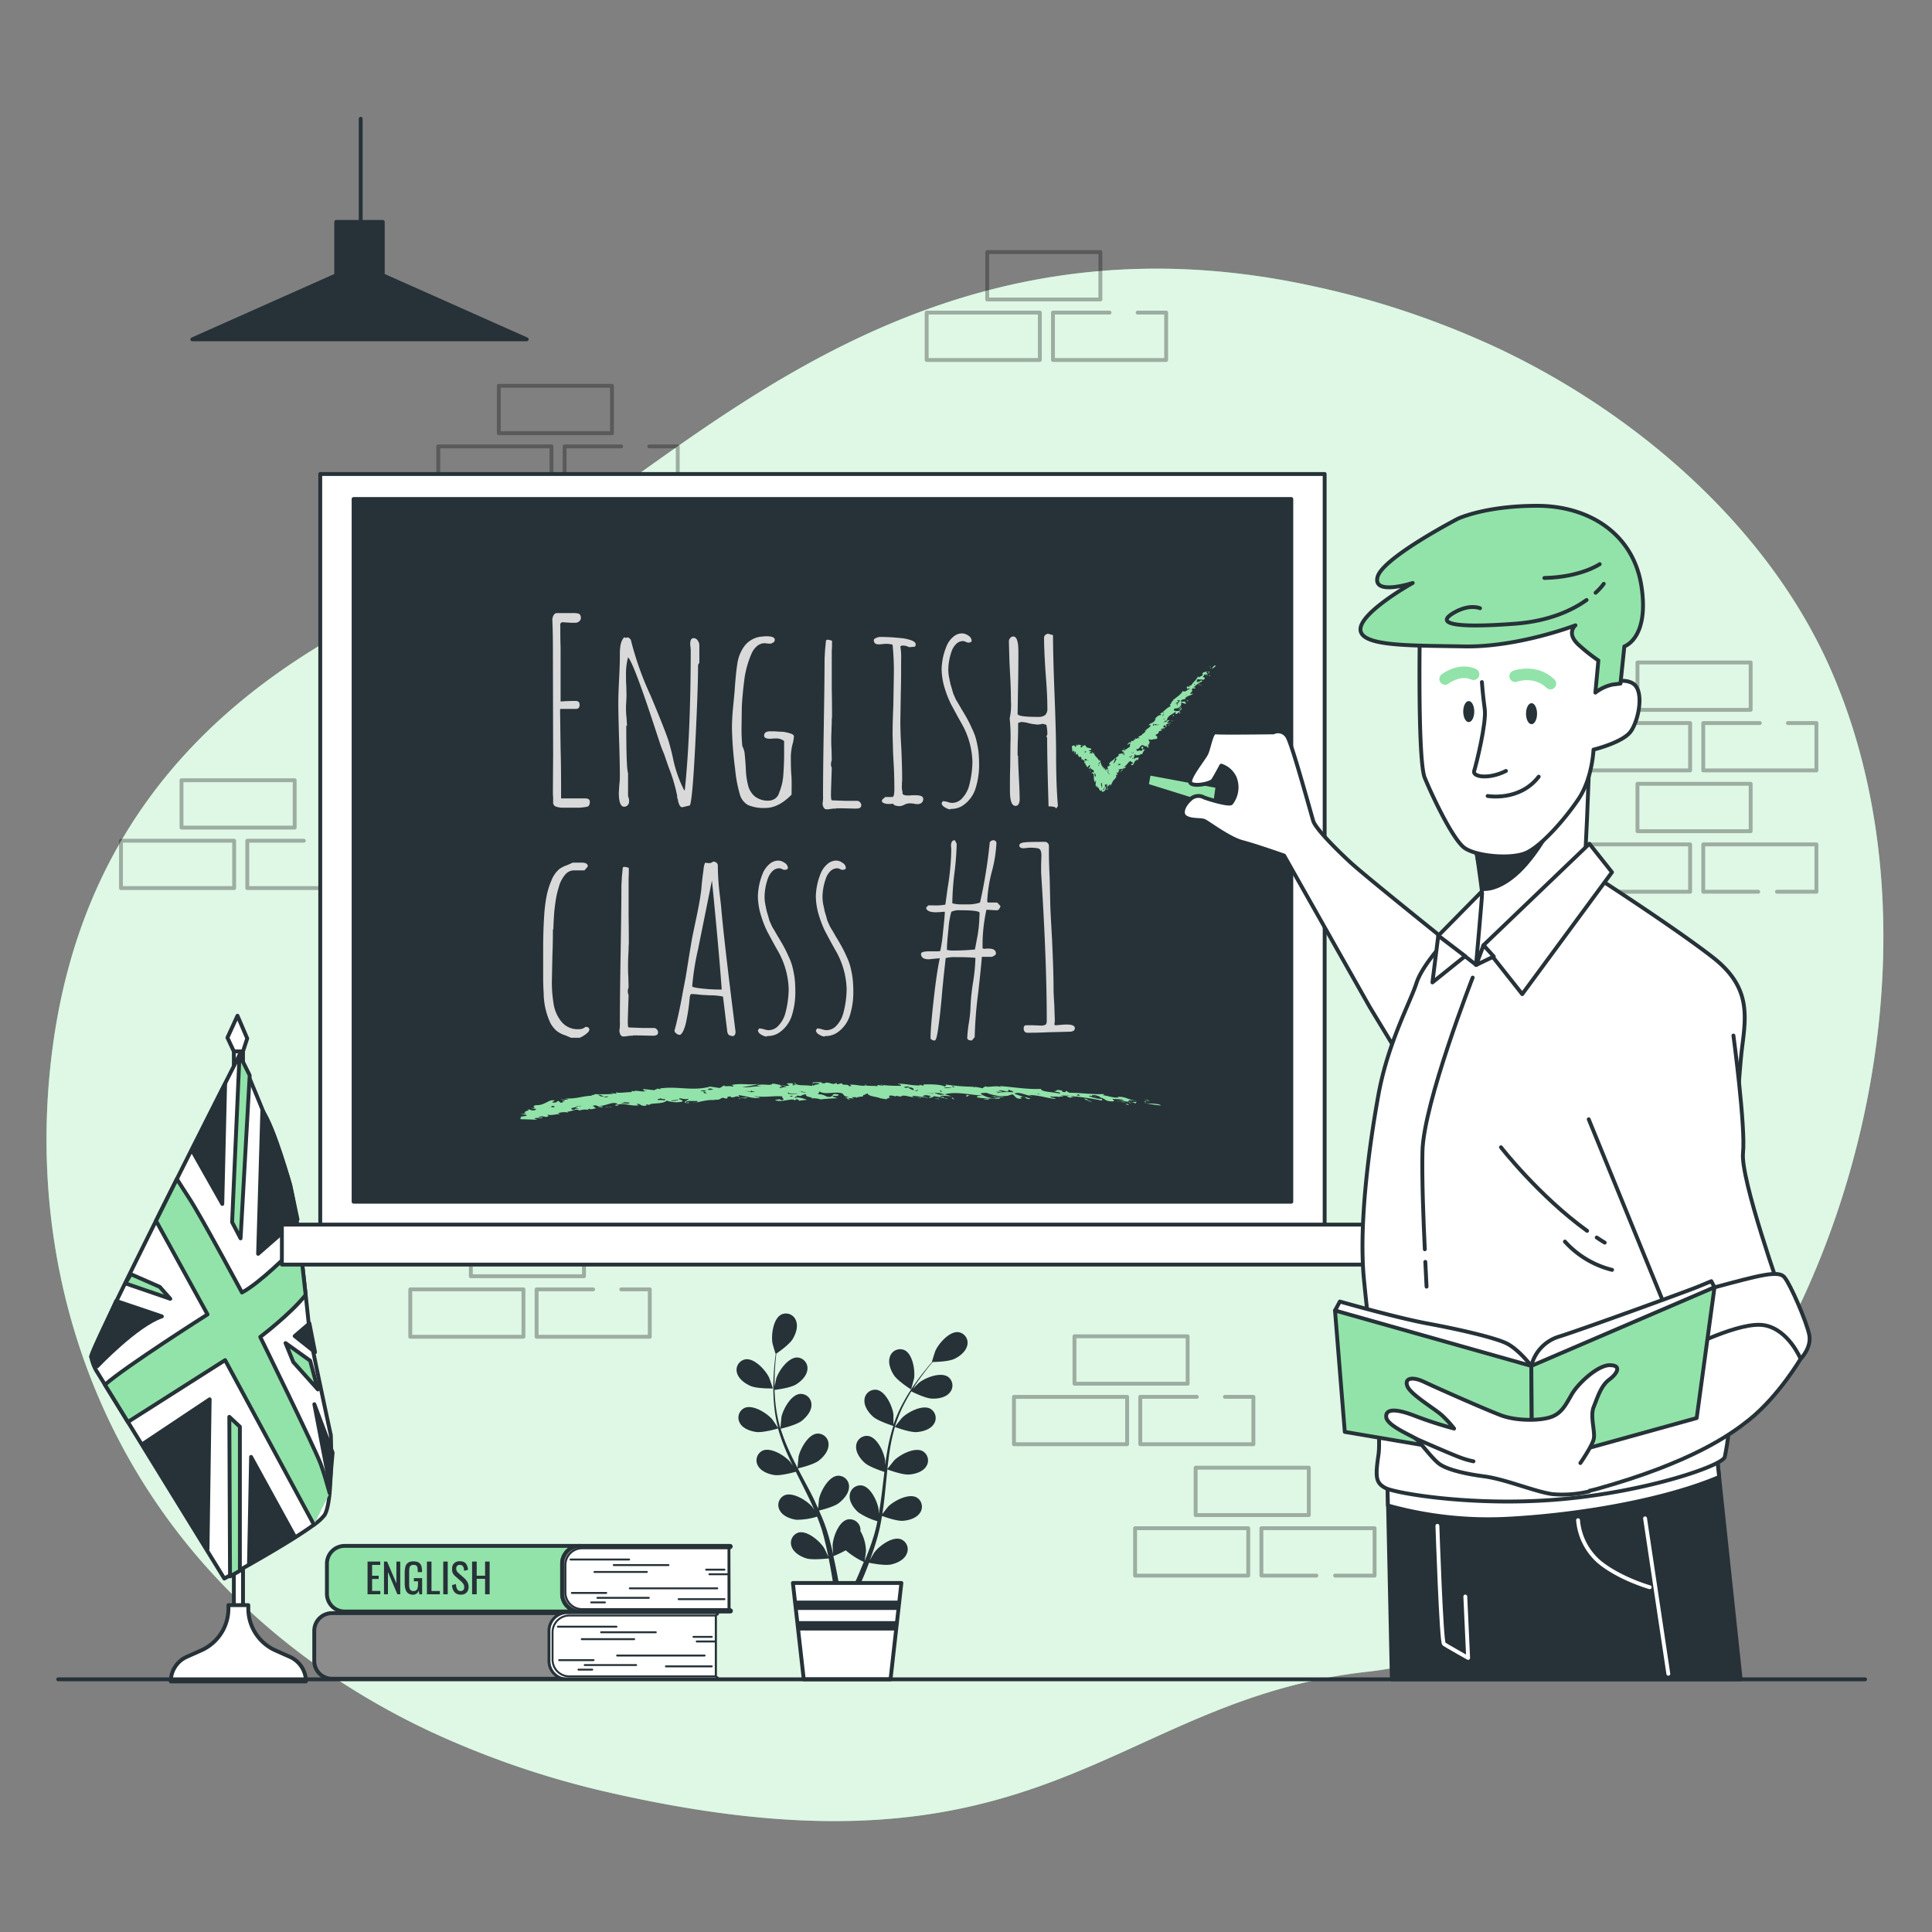 <svg xmlns="http://www.w3.org/2000/svg" viewBox="0 0 500 500"><rect x="0" y="0" width="500" height="500" fill="#808080" stroke="none"/><g id="freepik--background-simple--inject-2"><path d="M456.6,355c-21.54,36.17-58.77,72.78-102.68,77.64C287.58,440,270.84,489.39,159,464.2a231.3,231.3,0,0,1-47.44-16A192.86,192.86,0,0,1,90,436.4C29,397.76,5.33,332.82,13.65,270.88c10.92-81.46,74.28-109.72,115-125.6S229.41,50.06,339.57,74a224.08,224.08,0,0,1,48.77,16.43c35.46,16.87,69.31,46.09,85.41,82.73,1.21,2.76,2.33,5.55,3.38,8.38C497.52,236.88,486,305.74,456.6,355Z" style="fill:#92E3A9"></path><path d="M456.6,355c-21.54,36.17-58.77,72.78-102.68,77.64C287.58,440,270.84,489.39,159,464.2a231.3,231.3,0,0,1-47.44-16A192.86,192.86,0,0,1,90,436.4C29,397.76,5.33,332.82,13.65,270.88c10.92-81.46,74.28-109.72,115-125.6S229.41,50.06,339.57,74a224.08,224.08,0,0,1,48.77,16.43c35.46,16.87,69.31,46.09,85.41,82.73,1.21,2.76,2.33,5.55,3.38,8.38C497.52,236.88,486,305.74,456.6,355Z" style="fill:#fff;opacity:0.7"></path></g><g id="freepik--Bricks--inject-2"><g style="opacity:0.3"><rect x="423.78" y="171.45" width="29.29" height="12.26" style="fill:none;stroke:#000;stroke-linecap:round;stroke-linejoin:round"></rect><rect x="408.11" y="187.12" width="29.29" height="12.26" style="fill:none;stroke:#000;stroke-linecap:round;stroke-linejoin:round"></rect><polyline points="462.71 187.12 470.09 187.12 470.09 199.38 440.8 199.38 440.8 187.12 455.44 187.12" style="fill:none;stroke:#000;stroke-linecap:round;stroke-linejoin:round"></polyline></g><g style="opacity:0.3"><rect x="278.07" y="345.84" width="29.29" height="12.26" style="fill:none;stroke:#000;stroke-linecap:round;stroke-linejoin:round"></rect><rect x="262.41" y="361.51" width="29.29" height="12.26" style="fill:none;stroke:#000;stroke-linecap:round;stroke-linejoin:round"></rect><polyline points="317 361.5 324.38 361.5 324.38 373.76 295.1 373.76 295.1 361.5 309.73 361.5" style="fill:none;stroke:#000;stroke-linecap:round;stroke-linejoin:round"></polyline></g><g style="opacity:0.3"><rect x="46.97" y="201.92" width="29.29" height="12.26" style="fill:none;stroke:#000;stroke-linecap:round;stroke-linejoin:round"></rect><rect x="31.31" y="217.58" width="29.29" height="12.26" style="fill:none;stroke:#000;stroke-linecap:round;stroke-linejoin:round"></rect><polyline points="85.91 217.58 93.29 217.58 93.29 229.84 64 229.84 64 217.58 78.63 217.58" style="fill:none;stroke:#000;stroke-linecap:round;stroke-linejoin:round"></polyline></g><g style="opacity:0.3"><rect x="423.78" y="202.85" width="29.29" height="12.26" style="fill:none;stroke:#000;stroke-linecap:round;stroke-linejoin:round"></rect><rect x="408.11" y="218.52" width="29.29" height="12.26" style="fill:none;stroke:#000;stroke-linecap:round;stroke-linejoin:round"></rect><polyline points="455.03 230.78 440.8 230.78 440.8 218.52 470.09 218.52 470.09 230.78 459.88 230.78" style="fill:none;stroke:#000;stroke-linecap:round;stroke-linejoin:round"></polyline></g><g style="opacity:0.3"><rect x="255.49" y="65.24" width="29.29" height="12.26" style="fill:none;stroke:#000;stroke-linecap:round;stroke-linejoin:round"></rect><rect x="239.82" y="80.9" width="29.29" height="12.26" style="fill:none;stroke:#000;stroke-linecap:round;stroke-linejoin:round"></rect><polyline points="294.42 80.9 301.8 80.9 301.8 93.16 272.51 93.16 272.51 80.9 287.15 80.9" style="fill:none;stroke:#000;stroke-linecap:round;stroke-linejoin:round"></polyline></g><g style="opacity:0.3"><rect x="121.85" y="318.03" width="29.29" height="12.26" style="fill:none;stroke:#000;stroke-linecap:round;stroke-linejoin:round"></rect><rect x="106.18" y="333.69" width="29.29" height="12.26" style="fill:none;stroke:#000;stroke-linecap:round;stroke-linejoin:round"></rect><polyline points="160.78 333.69 168.16 333.69 168.16 345.95 138.87 345.95 138.87 333.69 153.5 333.69" style="fill:none;stroke:#000;stroke-linecap:round;stroke-linejoin:round"></polyline></g><g style="opacity:0.3"><rect x="129.09" y="99.85" width="29.29" height="12.26" style="fill:none;stroke:#000;stroke-linecap:round;stroke-linejoin:round"></rect><rect x="113.43" y="115.52" width="29.29" height="12.26" style="fill:none;stroke:#000;stroke-linecap:round;stroke-linejoin:round"></rect><polyline points="168.02 115.52 175.4 115.52 175.4 127.78 146.12 127.78 146.12 115.52 160.75 115.52" style="fill:none;stroke:#000;stroke-linecap:round;stroke-linejoin:round"></polyline></g><g style="opacity:0.3"><rect x="309.43" y="379.84" width="29.29" height="12.26" style="fill:none;stroke:#000;stroke-linecap:round;stroke-linejoin:round"></rect><rect x="293.76" y="395.5" width="29.29" height="12.26" style="fill:none;stroke:#000;stroke-linecap:round;stroke-linejoin:round"></rect><polyline points="340.68 407.76 326.45 407.76 326.45 395.5 355.74 395.5 355.74 407.76 345.53 407.76" style="fill:none;stroke:#000;stroke-linecap:round;stroke-linejoin:round"></polyline></g></g><g id="freepik--Books--inject-2"><path d="M142.2,429.87v-7.81a4.58,4.58,0,0,1,4.58-4.58H85.91a4.58,4.58,0,0,0-4.58,4.58v7.81a4.59,4.59,0,0,0,4.58,4.59h60.87A4.59,4.59,0,0,1,142.2,429.87Z" style="fill:#8c8c8c;stroke:#263238;stroke-linecap:round;stroke-linejoin:round"></path><path d="M185.24,418.1l.52-.34a.15.15,0,0,0-.09-.28H146.78a4.58,4.58,0,0,0-4.58,4.58v7.81a4.59,4.59,0,0,0,4.58,4.59h38.89a.16.16,0,0,0,.09-.29l-.52-.33Z" style="fill:#fff;stroke:#263238;stroke-linecap:round;stroke-linejoin:round;stroke-width:0.5px"></path><path d="M147.38,418.1h37.86a0,0,0,0,1,0,0v15.74a0,0,0,0,1,0,0H147.38A4.34,4.34,0,0,1,143,429.5v-7.07A4.34,4.34,0,0,1,147.38,418.1Z" style="fill:#fff;stroke:#263238;stroke-linecap:round;stroke-linejoin:round;stroke-width:0.5px"></path><line x1="144.37" y1="420.99" x2="159.54" y2="420.99" style="fill:#fff;stroke:#263238;stroke-linecap:round;stroke-linejoin:round;stroke-width:0.5px"></line><line x1="155.56" y1="422.43" x2="169.72" y2="422.43" style="fill:#fff;stroke:#263238;stroke-linecap:round;stroke-linejoin:round;stroke-width:0.5px"></line><line x1="164.12" y1="424.21" x2="150.56" y2="424.21" style="fill:#fff;stroke:#263238;stroke-linecap:round;stroke-linejoin:round;stroke-width:0.5px"></line><line x1="144.71" y1="429.64" x2="153.61" y2="429.64" style="fill:#fff;stroke:#263238;stroke-linecap:round;stroke-linejoin:round;stroke-width:0.5px"></line><line x1="151.32" y1="430.91" x2="164.63" y2="430.91" style="fill:#fff;stroke:#263238;stroke-linecap:round;stroke-linejoin:round;stroke-width:0.5px"></line><line x1="149.71" y1="432.1" x2="153.27" y2="432.1" style="fill:#fff;stroke:#263238;stroke-linecap:round;stroke-linejoin:round;stroke-width:0.5px"></line><line x1="159.71" y1="428.45" x2="182.35" y2="428.45" style="fill:#fff;stroke:#263238;stroke-linecap:round;stroke-linejoin:round;stroke-width:0.5px"></line><line x1="184.98" y1="424.81" x2="180.31" y2="424.81" style="fill:#fff;stroke:#263238;stroke-linecap:round;stroke-linejoin:round;stroke-width:0.5px"></line><line x1="184.21" y1="423.62" x2="179.47" y2="423.62" style="fill:#fff;stroke:#263238;stroke-linecap:round;stroke-linejoin:round;stroke-width:0.5px"></line><line x1="184.21" y1="431.25" x2="172.34" y2="431.25" style="fill:#fff;stroke:#263238;stroke-linecap:round;stroke-linejoin:round;stroke-width:0.5px"></line><path d="M145.48,412.48v-7.82a4.58,4.58,0,0,1,4.58-4.58H89.19a4.58,4.58,0,0,0-4.58,4.58v7.82a4.58,4.58,0,0,0,4.58,4.58h60.87A4.58,4.58,0,0,1,145.48,412.48Z" style="fill:#92E3A9;stroke:#263238;stroke-linecap:round;stroke-linejoin:round"></path><path d="M188.52,400.7l.52-.34a.15.15,0,0,0-.09-.28H150.06a4.58,4.58,0,0,0-4.58,4.58v7.82a4.58,4.58,0,0,0,4.58,4.58H189a.15.15,0,0,0,.09-.28l-.52-.34Z" style="fill:#8c8c8c;stroke:#263238;stroke-linecap:round;stroke-linejoin:round"></path><path d="M150.67,400.7h37.86a0,0,0,0,1,0,0v15.74a0,0,0,0,1,0,0H150.67a4.34,4.34,0,0,1-4.34-4.34V405A4.34,4.34,0,0,1,150.67,400.7Z" style="fill:#fff;stroke:#263238;stroke-linecap:round;stroke-linejoin:round;stroke-width:0.5px"></path><line x1="147.65" y1="403.6" x2="162.82" y2="403.6" style="fill:none;stroke:#263238;stroke-linecap:round;stroke-linejoin:round;stroke-width:0.5px"></line><line x1="158.84" y1="405.04" x2="173" y2="405.04" style="fill:none;stroke:#263238;stroke-linecap:round;stroke-linejoin:round;stroke-width:0.5px"></line><line x1="167.4" y1="406.82" x2="153.84" y2="406.82" style="fill:none;stroke:#263238;stroke-linecap:round;stroke-linejoin:round;stroke-width:0.5px"></line><line x1="147.99" y1="412.25" x2="156.89" y2="412.25" style="fill:none;stroke:#263238;stroke-linecap:round;stroke-linejoin:round;stroke-width:0.5px"></line><line x1="154.6" y1="413.52" x2="167.91" y2="413.52" style="fill:none;stroke:#263238;stroke-linecap:round;stroke-linejoin:round;stroke-width:0.5px"></line><line x1="152.99" y1="414.7" x2="156.55" y2="414.7" style="fill:none;stroke:#263238;stroke-linecap:round;stroke-linejoin:round;stroke-width:0.5px"></line><line x1="162.99" y1="411.06" x2="185.63" y2="411.06" style="fill:none;stroke:#263238;stroke-linecap:round;stroke-linejoin:round;stroke-width:0.5px"></line><line x1="188.26" y1="407.41" x2="183.59" y2="407.41" style="fill:none;stroke:#263238;stroke-linecap:round;stroke-linejoin:round;stroke-width:0.5px"></line><line x1="187.49" y1="406.23" x2="182.75" y2="406.23" style="fill:none;stroke:#263238;stroke-linecap:round;stroke-linejoin:round;stroke-width:0.5px"></line><line x1="187.49" y1="413.86" x2="175.63" y2="413.86" style="fill:none;stroke:#263238;stroke-linecap:round;stroke-linejoin:round;stroke-width:0.5px"></line><path d="M95.12,412.6v-8.47H98.4V405H96.3v2.8H98v.84H96.3v3.1h2.13v.85Z" style="fill:#263238"></path><path d="M99.38,412.6v-8.47h.8l2.41,5.63v-5.63h1v8.47h-.75l-2.44-5.78v5.78Z" style="fill:#263238"></path><path d="M106.92,412.7a2.1,2.1,0,0,1-1.27-.34,1.83,1.83,0,0,1-.69-1,4.81,4.81,0,0,1-.22-1.56V407a6,6,0,0,1,.19-1.58,1.78,1.78,0,0,1,.69-1,2.44,2.44,0,0,1,1.39-.34,2.74,2.74,0,0,1,1.28.26,1.55,1.55,0,0,1,.71.82,3.87,3.87,0,0,1,.22,1.38v.32h-1.11v-.26a4.51,4.51,0,0,0-.08-.91.79.79,0,0,0-.29-.52A1.14,1.14,0,0,0,107,405a1,1,0,0,0-.76.24,1.19,1.19,0,0,0-.29.65,6.65,6.65,0,0,0-.06.94v3.13a4.82,4.82,0,0,0,.09,1,1,1,0,0,0,.34.6,1.09,1.09,0,0,0,.71.2,1,1,0,0,0,.71-.22,1.11,1.11,0,0,0,.35-.64,5.41,5.41,0,0,0,.09-1.07v-.59h-1.07v-.83h2.14v4.19h-.74l-.12-1a1.73,1.73,0,0,1-.52.77A1.49,1.49,0,0,1,106.92,412.7Z" style="fill:#263238"></path><path d="M110.49,412.6v-8.47h1.18v7.62h2.17v.85Z" style="fill:#263238"></path><path d="M114.71,412.6v-8.47h1.16v8.47Z" style="fill:#263238"></path><path d="M119.23,412.69a2.18,2.18,0,0,1-1.21-.31,2,2,0,0,1-.74-.87,3.39,3.39,0,0,1-.29-1.28l1-.29a4.94,4.94,0,0,0,.14.87,1.74,1.74,0,0,0,.36.69.94.94,0,0,0,.7.26.91.91,0,0,0,.7-.25,1,1,0,0,0,.24-.74,1.51,1.51,0,0,0-.27-.93,4.68,4.68,0,0,0-.66-.7l-1.42-1.26a2.28,2.28,0,0,1-.61-.8A2.43,2.43,0,0,1,117,406a1.88,1.88,0,0,1,.53-1.44,2,2,0,0,1,1.45-.51,2.69,2.69,0,0,1,.89.13,1.58,1.58,0,0,1,.64.4,2,2,0,0,1,.4.68,4.23,4.23,0,0,1,.21,1l-1,.27a4.17,4.17,0,0,0-.12-.76,1.08,1.08,0,0,0-.33-.57A1,1,0,0,0,119,405a.92.92,0,0,0-.68.23,1,1,0,0,0-.25.7,1.44,1.44,0,0,0,.13.63,1.94,1.94,0,0,0,.43.52l1.43,1.25a4.63,4.63,0,0,1,.85,1,2.58,2.58,0,0,1,.36,1.38,2.11,2.11,0,0,1-.26,1.08,1.75,1.75,0,0,1-.71.69A2.27,2.27,0,0,1,119.23,412.69Z" style="fill:#263238"></path><path d="M122.18,412.6v-8.47h1.19v3.66h2.17v-3.66h1.18v8.47h-1.18v-4h-2.17v4Z" style="fill:#263238"></path></g><g id="freepik--Flag--inject-2"><rect x="60.52" y="272.1" width="2.37" height="145.6" style="fill:#fff;stroke:#263238;stroke-linecap:round;stroke-linejoin:round"></rect><polygon points="60.52 272.1 58.86 268.55 61.46 262.87 63.98 268.75 62.88 272.1 60.52 272.1" style="fill:#fff;stroke:#263238;stroke-linecap:round;stroke-linejoin:round"></polygon><path d="M75,428.78l-3.66-1.63a11.88,11.88,0,0,1-7.08-10.89v-.85H59.12v.85A11.88,11.88,0,0,1,52,427.15l-3.66,1.63a7,7,0,0,0-4.14,6.37H79.18A7,7,0,0,0,75,428.78Z" style="fill:#fff;stroke:#263238;stroke-linecap:round;stroke-linejoin:round"></path><path d="M85.31,386.41c-.26,2.53-.67,4.67-1.33,5.7a11.88,11.88,0,0,1-2.71,2.46c-6.79,5.05-23.22,13.95-23.22,13.95L33.1,368l-5.94-9.65-2.24-3.63a11.55,11.55,0,0,1-1.32-3.61c-.15-.91,8-17.52,16.78-35.19,1.79-3.6,3.62-7.25,5.4-10.81C54.29,288.15,62,273,62,273S72.82,298,75.12,306.8a140.35,140.35,0,0,1,2.43,14.83c.58,4.53,1.11,9.3,1.55,13.45.59,5.37,1,9.69,1.27,11.1.65,3.94,5.25,25.26,5.25,25.26A132.14,132.14,0,0,1,85.31,386.41Z" style="fill:#fff;stroke:#263238;stroke-linecap:round;stroke-linejoin:round"></path><path d="M85.31,386.41c-.74-2.68-1.6-5.62-2.32-7.54C81.36,374.51,67.35,346,67.35,346s7.79-5.88,11.75-10.88c-.44-4.15-1-8.92-1.55-13.45C74.78,324.5,67.29,332,62.62,334.5c0,0-10.54-19.64-13.64-24.37-1.14-1.74-2.25-3.5-3.2-5-1.78,3.56-3.61,7.21-5.4,10.81l13.33,24.23s-21.17,13.43-26.55,18.2L33.1,368l25.16-16,23,42.61" style="fill:#92E3A9;stroke:#263238;stroke-linecap:round;stroke-linejoin:round"></path><polygon points="61.99 273 61.94 274.1 60.07 316.31 62.26 320.49 64.62 278.3 61.99 273" style="fill:#92E3A9;stroke:#263238;stroke-linecap:round;stroke-linejoin:round"></polygon><polygon points="80.26 352.14 82.26 359.59 75.9 352.5 73.9 347.59 80.26 352.14" style="fill:#92E3A9;stroke:#263238;stroke-linecap:round;stroke-linejoin:round"></polygon><polygon points="41.34 333.04 44.07 336.13 32.43 332.13 33.89 329.77 41.34 333.04" style="fill:#92E3A9;stroke:#263238;stroke-linecap:round;stroke-linejoin:round"></polygon><polygon points="59.35 366.68 59.53 407.97 62.08 406.51 62.08 369.23 59.35 366.68" style="fill:#92E3A9;stroke:#263238;stroke-linecap:round;stroke-linejoin:round"></polygon><polygon points="49.71 297.76 57.53 311.58 58.26 280.48 49.71 297.76" style="fill:#263238;stroke:#263238;stroke-linecap:round;stroke-linejoin:round"></polygon><path d="M67.89,287.39l-1.09,37.1L77,315.58l-1.87-8.78S71,291.76,67.89,287.39Z" style="fill:#263238;stroke:#263238;stroke-linecap:round;stroke-linejoin:round"></path><polygon points="80.08 342.5 76.26 345.77 81.53 349.95 80.08 342.5" style="fill:#263238;stroke:#263238;stroke-linecap:round;stroke-linejoin:round"></polygon><polygon points="85.35 384.32 81.35 363.41 86.08 375.96 85.35 384.32" style="fill:#263238;stroke:#263238;stroke-linecap:round;stroke-linejoin:round"></polygon><polygon points="76.26 397.6 64.98 377.05 64.44 404.88 76.26 397.6" style="fill:#263238;stroke:#263238;stroke-linecap:round;stroke-linejoin:round"></polygon><polygon points="53.71 400.87 54.26 362.14 36.8 373.78 53.71 400.87" style="fill:#263238;stroke:#263238;stroke-linecap:round;stroke-linejoin:round"></polygon><path d="M25.16,353.59s10.18-10.73,16.73-12.91l-11.82-4L23.6,351.1Z" style="fill:#263238;stroke:#263238;stroke-linecap:round;stroke-linejoin:round"></path></g><g id="freepik--Plant--inject-2"><path d="M194.23,358.68c1.68.74,5.79.65,5.79.65s-.88-2.69-1-2.86c-.9-1.88-3.75-5-6.07-4.68a2.77,2.77,0,0,0-2.23,3.47C191.15,356.87,192.8,358.06,194.23,358.68Z" style="fill:#263238"></path><path d="M195.65,370.59c1.74.25,5.41-.81,5.7-.9a50.08,50.08,0,0,0,2.22,6.16c.51,1.16,1.05,2.33,1.61,3.48-.33-.49-.63-.92-.68-1-1.37-1.58-4.94-3.83-7.1-2.92a2.78,2.78,0,0,0-1.23,3.94c.8,1.45,2.71,2.16,4.25,2.39s4.71-.62,5.54-.85l.66,1.32c1.06,2.12,2.13,4.22,3.12,6.32.34.74.66,1.48,1,2.22l-.6-.85c-1.37-1.58-4.94-3.83-7.1-2.92a2.77,2.77,0,0,0-1.22,3.94c.79,1.45,2.7,2.17,4.24,2.39a17.48,17.48,0,0,0,5.4-.81c.3.77.6,1.54.86,2.29.17.53.36,1,.5,1.55s.29,1,.43,1.56c.24,1,.5,2,.71,3,.15.68.28,1.33.41,2-.33-.74-1-2.17-1.1-2.29-1.11-1.77-4.3-4.53-6.57-4a2.78,2.78,0,0,0-1.81,3.71c.57,1.55,2.35,2.55,3.84,3s5.28.05,5.74,0c.21,1.09.42,2.15.59,3.15.39,2.21.69,4.2.91,5.88h1.53c-.26-1.74-.61-3.81-1.08-6.14-.21-1.1-.47-2.28-.74-3.48a29.42,29.42,0,0,0,3.2-1.51,20.09,20.09,0,0,0,4.67,3c-.42,1-.84,2-1.24,3-.85,1.95-1.66,3.68-2.37,5.16h1.66c.61-1.36,1.28-2.91,2-4.62.43-1,.87-2.17,1.31-3.32.44.09,4,.82,5.72.44,1.52-.34,3.37-1.2,4-2.71a2.77,2.77,0,0,0-1.53-3.83c-2.22-.75-5.6,1.78-6.85,3.46-.07.1-.74,1.26-1.16,2,.18-.47.36-.93.53-1.42.36-1,.68-1.93,1-3,.15-.51.3-1,.46-1.55s.27-1.08.42-1.62c.3-1.27.54-2.57.76-3.88.85.31,3.87,1.36,5.43,1.25s3.51-.69,4.41-2.07a2.77,2.77,0,0,0-.93-4c-2.08-1.07-5.81.91-7.29,2.38-.09.09-1,1.27-1.54,1.93.12-.79.25-1.58.35-2.38.29-2.33.51-4.68.74-7,.07-.72.14-1.43.22-2.15.3.11,3.86,1.44,5.62,1.31,1.55-.1,3.51-.68,4.41-2.06a2.77,2.77,0,0,0-.93-4c-2.08-1.07-5.81.91-7.3,2.38-.11.11-1.46,1.81-1.79,2.26.17-1.58.35-3.16.59-4.7a49.86,49.86,0,0,1,1.35-6.19c.14.06,3.85,1.46,5.65,1.33,1.56-.11,3.51-.68,4.41-2.06a2.77,2.77,0,0,0-.93-4c-2.08-1.07-5.81.9-7.29,2.38-.12.11-1.58,1.94-1.82,2.29,0-.12.06-.24.1-.36a35.53,35.53,0,0,1,2.45-5.85c.53-1,1.1-2,1.67-2.94.66.34,3.72,1.82,5.35,1.88s3.56-.29,4.61-1.56a2.78,2.78,0,0,0-.48-4.1c-2-1.29-5.88.26-7.51,1.57-.09.07-.92.89-1.51,1.49.27-.41.53-.85.79-1.24,1-1.47,2-2.76,2.86-3.9.5-.64,1-1.21,1.42-1.74.82,0,4.14-.11,5.59-.79s3-1.91,3.37-3.52a2.77,2.77,0,0,0-2.32-3.41c-2.33-.25-5.09,2.94-5.94,4.85-.08.16-.93,2.87-.89,2.87h.05c-.44.5-.9,1-1.4,1.65-.91,1.12-1.93,2.39-2.95,3.85a48,48,0,0,0-3.05,4.86,36.18,36.18,0,0,0-2.61,5.87s0,.05,0,.07c0-.68,0-2.6,0-2.75-.26-2.07-2-5.92-4.3-6.34a2.77,2.77,0,0,0-3.2,2.6c-.13,1.65,1.06,3.3,2.22,4.34,1.32,1.17,5,2.31,5.25,2.4a49.21,49.21,0,0,0-1.54,6.36c-.22,1.25-.41,2.52-.58,3.79,0-.59,0-1.12,0-1.2-.27-2.07-2-5.92-4.31-6.34a2.76,2.76,0,0,0-3.19,2.6c-.14,1.65,1.06,3.3,2.22,4.34s4.27,2.09,5.09,2.35l-.18,1.47c-.28,2.34-.55,4.69-.89,7-.11.81-.26,1.6-.4,2.4,0-.53,0-1,0-1-.27-2.08-2-5.92-4.31-6.35a2.77,2.77,0,0,0-3.2,2.61c-.13,1.64,1.06,3.29,2.23,4.33a17.5,17.5,0,0,0,4.94,2.3c-.17.81-.34,1.62-.54,2.39-.15.53-.26,1-.44,1.56s-.33,1-.49,1.54c-.36,1-.71,2-1.08,2.9-.25.66-.5,1.27-.75,1.89.13-.8.34-2.38.34-2.51a10.65,10.65,0,0,0-1.44-5.23,3.23,3.23,0,0,0,0-.62,2.78,2.78,0,0,0-3.39-2.35c-2.26.61-3.69,4.58-3.8,6.66,0,.13.07,1.47.14,2.32-.11-.49-.22-1-.34-1.48-.24-1-.51-2-.79-3.06-.15-.51-.31-1-.47-1.55s-.36-1-.54-1.58c-.45-1.22-1-2.44-1.51-3.65.88-.21,4-1,5.22-2s2.55-2.51,2.54-4.16a2.76,2.76,0,0,0-3-2.83c-2.33.25-4.35,4-4.77,6,0,.13-.16,1.63-.22,2.46-.34-.73-.67-1.45-1-2.18-1-2.1-2.15-4.18-3.26-6.27-.34-.64-.67-1.28-1-1.92.31-.07,4-.93,5.41-2,1.24-.95,2.55-2.51,2.54-4.16a2.77,2.77,0,0,0-3-2.84c-2.33.25-4.35,4-4.77,6,0,.15-.23,2.32-.25,2.87-.74-1.41-1.45-2.82-2.11-4.25a48.7,48.7,0,0,1-2.28-5.9c.15,0,4-.91,5.44-2,1.24-1,2.56-2.5,2.54-4.15a2.77,2.77,0,0,0-3-2.84c-2.33.25-4.35,4-4.77,6,0,.16-.24,2.49-.25,2.91,0-.12-.09-.23-.12-.35a36,36,0,0,1-1.18-6.23c-.13-1.16-.19-2.28-.23-3.37.74-.09,4.11-.54,5.5-1.38s2.81-2.21,3-3.86a2.77,2.77,0,0,0-2.66-3.15c-2.34,0-4.76,3.46-5.4,5.45,0,.11-.27,1.25-.43,2.08,0-.49,0-1,0-1.47,0-1.77.11-3.39.22-4.83.07-.81.15-1.55.23-2.24.68-.46,3.39-2.37,4.22-3.74s1.48-3.26.87-4.79a2.76,2.76,0,0,0-3.81-1.57c-2.08,1.07-2.63,5.26-2.29,7.32,0,.18.82,2.91.86,2.89l0,0c-.1.66-.19,1.37-.27,2.15-.14,1.43-.29,3.06-.33,4.83a47,47,0,0,0,.14,5.74,35.87,35.87,0,0,0,1.06,6.34.19.19,0,0,1,0,.07c-.36-.58-1.45-2.16-1.55-2.27-1.36-1.58-4.94-3.83-7.09-2.92a2.78,2.78,0,0,0-1.23,3.94C192.2,369.65,194.1,370.36,195.65,370.59Z" style="fill:#263238"></path><path d="M235.79,359.59s.75-2.73.78-2.91c.29-2.07-.37-6.24-2.48-7.26a2.77,2.77,0,0,0-3.77,1.67c-.57,1.55.15,3.46,1,4.77C232.31,357.4,235.79,359.59,235.79,359.59Z" style="fill:#263238"></path><polygon points="230.47 434.61 208.01 434.61 205.2 409.67 233.28 409.67 230.47 434.61" style="fill:#fff;stroke:#263238;stroke-linecap:round;stroke-linejoin:round"></polygon><polygon points="205.72 414.24 205.99 416.65 232.49 416.65 232.77 414.24 205.72 414.24" style="fill:#263238"></polygon><polygon points="231.9 421.97 232.17 419.55 206.32 419.55 206.59 421.97 231.9 421.97" style="fill:#263238"></polygon></g><g id="freepik--Lamp--inject-2"><polygon points="99.06 71.24 99.06 57.43 87.01 57.43 87.01 71.24 49.77 87.82 136.31 87.82 99.06 71.24" style="fill:#263238;stroke:#263238;stroke-linecap:round;stroke-linejoin:round"></polygon><line x1="93.35" y1="57.38" x2="93.35" y2="30.74" style="fill:none;stroke:#263238;stroke-linecap:round;stroke-linejoin:round"></line></g><g id="freepik--Blackboard--inject-2"><rect x="82.88" y="122.67" width="259.94" height="194.79" style="fill:#fff;stroke:#263238;stroke-linecap:round;stroke-linejoin:round"></rect><rect x="72.95" y="316.93" width="279.8" height="10.34" style="fill:#fff;stroke:#263238;stroke-linecap:round;stroke-linejoin:round"></rect><rect x="91.51" y="129.14" width="242.68" height="181.86" style="fill:#263238;stroke:#263238;stroke-linecap:round;stroke-linejoin:round"></rect><path d="M143.78,208.72a1.15,1.15,0,0,1-.63-1.16V206.3a10.61,10.61,0,0,1-.06-1.19V205l.06-9.69-.06-27.42c0-2.84-.05-5.29-.14-7.38a2.36,2.36,0,0,1,.34-1.32,1,1,0,0,1,.86-.53h4.12a5.36,5.36,0,0,1,1.39.13c.44.13.67.51.67,1.13a1.09,1.09,0,0,1-.4.86,1.82,1.82,0,0,1-.87.4h-1.13l-1.06-.07-1.06-.06a.64.64,0,0,0-.8.79c0,2.08,0,4,.07,5.65V181.4c0,.09,0,.13.13.13h.14c1.1-.09,2.3-.13,3.58-.13.71,0,1.06.31,1.06.93a1.28,1.28,0,0,1-.23.9,1.06,1.06,0,0,1-.76.23h-3.79c-.18,0-.26.11-.26.33l.13,9.83q.13,4.57.13,10.56v2.45h6.24q1.2,0,1.2.87,0,1-.6,1.26a12.92,12.92,0,0,1-3.25.26H146A5.77,5.77,0,0,1,143.78,208.72Z" style="fill:#d9d9d9"></path><path d="M175.92,208.49a4.74,4.74,0,0,1-.43-1.19,2.54,2.54,0,0,0-.27-.93l.07-.2a41.67,41.67,0,0,0-2.26-7.64l-1.19-3.45a32.75,32.75,0,0,1-1.26-3.39l-.53-1.59q-6-18.47-7.51-20a17,17,0,0,0-.53,4.65c0,1,0,1.9.07,2.66l.06,2.59-.06,1.59a15.78,15.78,0,0,0-.07,1.59,20.51,20.51,0,0,0,.13,2.53l.14,2.12h-.2q0,11.08.46,12.22v6a3.12,3.12,0,0,1,.27,1.4,1.32,1.32,0,0,1-.37.93,1.18,1.18,0,0,1-.89.4c-.93,0-1.4-1.2-1.4-3.59l.13-2.12a16.46,16.46,0,0,0,.14-2.19q0-3.2-.2-9.57c-.13-4.25-.2-7.43-.2-9.56q0-1.92.2-5.91t.2-5.84v-.86c0-2.17.4-3.59,1.19-4.25l.2.2.67-.14a1.49,1.49,0,0,1,.59.4.83.83,0,0,1,.27.6l.13.4a.93.93,0,0,0,.07.33,79.63,79.63,0,0,0,4.78,13.21q3.78,9,4.71,11.89c.45,1.55.8,2.92,1.07,4.12a32.57,32.57,0,0,0,3,8.69l.14-.2q1.51-14.73,1.52-36.18l-.06-.8a4.07,4.07,0,0,1-.07-.86c0-.93.31-1.4.93-1.4a1.25,1.25,0,0,1,1,.6,2.2,2.2,0,0,1,.43,1.33v4.45l-.33.53q0,6.3-.73,20.72t-1.4,15.67l-1.12.26v.07l-.07-.07-.66.2A.82.82,0,0,1,175.92,208.49Z" style="fill:#d9d9d9"></path><path d="M193.62,208.36a4.53,4.53,0,0,1-2.16-2.82,35.66,35.66,0,0,1-1.23-6.68,94.82,94.82,0,0,1-.8-10.42c0-1.51.09-3.23.27-5.18l.4-4.18c.22-3.32.47-5.84.76-7.54a10.05,10.05,0,0,1,1.93-4.51,6.33,6.33,0,0,1,4.61-2.3,6.66,6.66,0,0,1,1.06-.06c1.38,0,2.06.31,2.06.93a.83.83,0,0,1-.43.69,1.57,1.57,0,0,1-.9.3l-.66-.06-.6-.07a3.08,3.08,0,0,0-2,.73,5.48,5.48,0,0,0-1.5,2.13,24.83,24.83,0,0,0-1.79,6.5c-.35,2.79-.58,5.23-.66,7.31l-.07,5.11a43.58,43.58,0,0,0,.2,4.85,5.26,5.26,0,0,1,.63,2.22q.17,1.5.3,4.08a18.61,18.61,0,0,0,.6,4,5.49,5.49,0,0,0,1.66,2.68,5.41,5.41,0,0,0,3.65,1.13,2.8,2.8,0,0,0,2.72-2.12,14.28,14.28,0,0,0,1.06-4.65c.14-2,.2-3.67.2-5v-3.65a3.25,3.25,0,0,0-2.32-.66h-.53a4.11,4.11,0,0,1-.73.07c-1.07,0-1.6-.27-1.6-.8,0-.75.53-1.13,1.6-1.13.75,0,1.37,0,1.86.07l1.46.06a11.52,11.52,0,0,1,2,.47c.53.17.8.42.8.73A11.31,11.31,0,0,1,205,193a17.84,17.84,0,0,0-.33,2.53c0,1.86,0,3.54.13,5s.06,3.26.06,5.12q-3.37,3.45-6.77,3.45A10.51,10.51,0,0,1,193.62,208.36Z" style="fill:#d9d9d9"></path><path d="M212.87,208a10.06,10.06,0,0,0,.13-2.19q0-6.11.2-18.13t.2-17.26l.14-2.39.2-2a.41.41,0,0,1,.46-.47,3.31,3.31,0,0,1,.93.2l.2.07c0,1,0,1.86-.07,2.65v9.83c.05,2.12.07,4.54.07,7.24a8.78,8.78,0,0,0-.07,1.46l-.06,1.39c0,.89-.07,1.8-.07,2.73s0,1.94.07,2.78l.06,2.86-.2.53.07-.07c0,.14,0,.23-.07.27v.26a2.06,2.06,0,0,0,.2.93l-.2,6.38v.4a6.39,6.39,0,0,0,.07,1.33.29.29,0,0,0,.33.33l3.45.13q1.53,0,2.1,0l.69,0h.2a1,1,0,0,1,.67.36,1.15,1.15,0,0,1,.33.77c0,.53-.36.81-1.06.86s-2.59-.07-5.52-.07l.14.07a12.38,12.38,0,0,0-1.26.06,4.94,4.94,0,0,1-1.2.14C213.38,209.49,213,209,212.87,208Z" style="fill:#d9d9d9"></path><path d="M231.13,208a1.54,1.54,0,0,0-.53.07h-.53c-1,0-1.59-.22-1.86-.67a.94.94,0,0,1,.53-.79l.33-.34H231l.26-.26.14-.6.06-.8c0-2.7-.06-5.11-.2-7.23l-.13-2.46L231,190q0-2.58.2-7.77l.13-7.7a67.21,67.21,0,0,0-.33-7.7,7.08,7.08,0,0,0-2-.2l-.73.07a5.94,5.94,0,0,1-.87.06c-.84,0-1.26-.37-1.26-1.13,0-.17.2-.35.6-.53a2.68,2.68,0,0,1,1-.26,50,50,0,0,1,5,.26,11.06,11.06,0,0,1,3.06.6c.79.27,1.19.64,1.19,1.13a1.71,1.71,0,0,1-.2.53l-1.53.13a3.21,3.21,0,0,0-1.92-.4l-.33.2a17.11,17.11,0,0,1,.2,3.52c0,2.92,0,5.56-.07,7.9l-.13,7.91q0,3,.26,7.23c.14,3.24.2,5.67.2,7.31v.86a9.72,9.72,0,0,0-.06,1.2,5.11,5.11,0,0,0,.19,1.86l-.06.13c0,.44.49.66,1.46.66a7,7,0,0,0,1-.06h1c1.28,0,1.93.31,1.93.93a1.27,1.27,0,0,1-.4,1,1.53,1.53,0,0,1-1.06.36,3.87,3.87,0,0,1-1.07-.13,9.93,9.93,0,0,0-1.13-.07,3.6,3.6,0,0,0-1.19.34,3.09,3.09,0,0,1-1.2.39C231.91,208.62,231.31,208.4,231.13,208Z" style="fill:#d9d9d9"></path><path d="M244.41,208.86a1.43,1.43,0,0,1-.73-1l.33-.53a6.92,6.92,0,0,1,1.2.2,3.78,3.78,0,0,0,1.19.26A3.52,3.52,0,0,0,249,206.6a7.6,7.6,0,0,0,1.73-3,25.05,25.05,0,0,0,.93-6.51,21.1,21.1,0,0,0-2.79-9.83c-1.15-2-2-3.65-2.66-4.84a26.15,26.15,0,0,1-1.66-4.12,17.46,17.46,0,0,1-.86-5.25,16.72,16.72,0,0,1,1.2-5.64,6.19,6.19,0,0,1,1.69-2.49,3.51,3.51,0,0,1,2.36-1,2.91,2.91,0,0,1,1.69.59,1.64,1.64,0,0,1,.83,1.27c0,.35-.29.53-.86.53a1.64,1.64,0,0,1-.67-.2,1.68,1.68,0,0,0-.73-.2,2.48,2.48,0,0,0-1.79.8,5,5,0,0,0-1.2,2.05,14.8,14.8,0,0,0-.79,4.52,10.76,10.76,0,0,0,.33,2.59c0,.26.09.49.13.66a1.58,1.58,0,0,1,.07.4l.4,1.33.33,1.19.53,1.2a5.83,5.83,0,0,0,.43.83c.16.24.3.48.43.7l.8,1.39c.18.27.55.9,1.13,1.89a34.52,34.52,0,0,1,1.59,3.16,15.76,15.76,0,0,1,1,2.62,28.87,28.87,0,0,1,.6,3,31.24,31.24,0,0,1,.2,3.65,20,20,0,0,1-.87,6,8.37,8.37,0,0,1-3.45,4.65,5.37,5.37,0,0,1-2.92.8l-.33.13A3.92,3.92,0,0,1,244.41,208.86Zm6.71-42.73a.06.06,0,0,0-.07-.07v.07Z" style="fill:#d9d9d9"></path><path d="M271.37,208.69Q271,196.41,271,190.9l-.2-.27.26-.6a12.38,12.38,0,0,0-.26-2.45l-1-.27a4.27,4.27,0,0,1-1.33.2,14.59,14.59,0,0,1-2.19-.33,7.39,7.39,0,0,0-2.06-.33l-.73.26c0,1.55,0,2.95-.06,4.18s-.07,2.64-.07,4.19l.13.26c0,1.24.07,3.1.2,5.58s.2,4.27.2,5.51a2.67,2.67,0,0,1-.26,1.23.87.87,0,0,1-.8.5c-1,0-1.46-1.33-1.46-4,0-2.25,0-4.29.07-6.1l.06-6.05a45.43,45.43,0,0,0-.2-6.5,15.44,15.44,0,0,0,.33-4.39c0-2.12-.08-4.71-.26-7.77l-.13-2.58-.14-5.18a1.31,1.31,0,0,1,.34-.87,1,1,0,0,1,.79-.4c.89,0,1.33,1.29,1.33,3.86q0,4.51-.07,8.16t-.13,8c0,.53,1.68.79,5.05.79h.26a2.76,2.76,0,0,0,1.83-.49,2.21,2.21,0,0,0,.56-1.7c0-2.34-.15-5.4-.46-9.16-.27-4.07-.4-7.13-.4-9.16a.91.91,0,0,1,.33-.7,1.15,1.15,0,0,1,.8-.3l.6.2a1.06,1.06,0,0,1,.59.2q0,5.17.4,15.47c.27,6.91.4,12.08.4,15.54q0,7.83.47,13.14l-.47.73C273.36,208.91,272.7,208.69,271.37,208.69Zm-2.19-24,.13.14h-.13Z" style="fill:#d9d9d9"></path><path d="M146.21,267.91a6.52,6.52,0,0,1-2.16-1.13,7.07,7.07,0,0,1-1.69-2.19A18.9,18.9,0,0,1,140.7,257c-.09-1.5-.13-2.83-.13-4V245.4c0-2.88.08-5.66.26-8.37a40.17,40.17,0,0,1,.6-5,20.27,20.27,0,0,1,1.26-4.12,7.59,7.59,0,0,1,2.06-3,7.5,7.5,0,0,1,1.79-.93,16.64,16.64,0,0,0,1.66-.73h2.86a.24.24,0,0,0,.2.07l.33.07.26.2c.14.13.2.22.2.26a.84.84,0,0,1,.07.4l-.86,1h-2.79a3,3,0,0,0-2.29,1.22,8.18,8.18,0,0,0-1.56,3.09,24,24,0,0,0-.87,3.92c-.22,1.5-.35,2.81-.4,3.92-.09,1.41-.13,2.39-.13,2.92l-.13.33c0,2.48-.05,4.71-.13,6.71l-.14,6.7a34.37,34.37,0,0,0,.4,5.38,9.77,9.77,0,0,0,1.93,4.78,5.4,5.4,0,0,0,4.71,2.13,2.37,2.37,0,0,0,1.66-.6c.67,0,1,.24,1,.73,0,.31-.28.67-.83,1.1a6.93,6.93,0,0,1-1.7,1H147.8Z" style="fill:#d9d9d9"></path><path d="M160.29,266.78a10.66,10.66,0,0,0,.13-2.19q0-6.1.2-18.13t.2-17.26l.13-2.39.2-2a.41.41,0,0,1,.46-.47,3.31,3.31,0,0,1,.93.2l.2.07c0,1,0,1.86-.06,2.65v9.83q.06,3.19.06,7.24a10.7,10.7,0,0,0-.06,1.46l-.07,1.39c-.05.89-.07,1.8-.07,2.73s0,1.94.07,2.78l.07,2.86-.2.53.06-.06a.39.39,0,0,1-.06.26v.27a2,2,0,0,0,.2.93l-.2,6.37v.4a7.75,7.75,0,0,0,.06,1.33.29.29,0,0,0,.33.33l3.46.13c1,0,1.71,0,2.09,0l.7,0h.2a.92.92,0,0,1,.66.36,1.15,1.15,0,0,1,.33.77c0,.53-.35.82-1.06.86s-2.59-.07-5.51-.07l.13.07a10.19,10.19,0,0,0-1.26.07,5.45,5.45,0,0,1-1.2.13C160.79,268.31,160.42,267.8,160.29,266.78Z" style="fill:#d9d9d9"></path><path d="M188.57,267.81a2.15,2.15,0,0,1-.4-1.23q-.6-4.84-.73-6l-.33-2.66a15.11,15.11,0,0,0-3.32-.33l-2.39-.13a21.88,21.88,0,0,0-2.32-.2c-.27,0-.43.11-.47.33s0,.2-.07.2l-.13,1.33a47,47,0,0,1-.73,4.78,11.93,11.93,0,0,1-.8,2.79c-.35.75-.68,1.13-1,1.13a1.37,1.37,0,0,1-.86-.37,1,1,0,0,1-.47-.76l.07-.2.06-.2c.8-3.14,1.46-6.26,2-9.36l.79-4.12.8-5,.73-4.39c.22-1.19.62-3.12,1.19-5.77q.93-4.51,1.13-6.18a23.73,23.73,0,0,0,.27-2.46c.18-1.68.33-2.92.46-3.71a6.78,6.78,0,0,1,.4-2h.47a1.27,1.27,0,0,0,.46.07,1.63,1.63,0,0,0,1.2-.4,1.28,1.28,0,0,1,.83.3.89.89,0,0,1,.36.7,66,66,0,0,0,.47,7.3c.17,1.42.31,2.59.4,3.52q.72,8.56,3.71,32.14v.2a1.08,1.08,0,0,1-.53,1A2.15,2.15,0,0,1,188.57,267.81Zm-1.79-11.72q-.67-9.55-2.53-28.22l-3.58,17.73a69.29,69.29,0,0,0-1.53,9.63c0,.22.84.42,2.53.6s3.16.26,4.44.26Z" style="fill:#d9d9d9"></path><path d="M196.87,267.68a1.43,1.43,0,0,1-.73-1l.33-.53a6.92,6.92,0,0,1,1.2.2,3.78,3.78,0,0,0,1.19.26,3.48,3.48,0,0,0,2.59-1.16,7.6,7.6,0,0,0,1.73-3,25.05,25.05,0,0,0,.93-6.51,21.1,21.1,0,0,0-2.79-9.83c-1.15-2-2-3.65-2.66-4.84A26.15,26.15,0,0,1,197,237.1a17.44,17.44,0,0,1-.86-5.24,16.93,16.93,0,0,1,1.19-5.65,6.31,6.31,0,0,1,1.7-2.49,3.51,3.51,0,0,1,2.36-1,2.88,2.88,0,0,1,1.69.6,1.63,1.63,0,0,1,.83,1.26c0,.35-.29.53-.86.53a1.64,1.64,0,0,1-.67-.2,1.68,1.68,0,0,0-.73-.2,2.48,2.48,0,0,0-1.79.8,5,5,0,0,0-1.2,2.06,14.69,14.69,0,0,0-.79,4.51,10.7,10.7,0,0,0,.33,2.59c0,.27.09.49.13.66a2.23,2.23,0,0,1,.07.4l.4,1.33.33,1.2.53,1.19a5.83,5.83,0,0,0,.43.83c.16.25.3.48.43.7l.8,1.39c.18.27.55.9,1.13,1.9a33.09,33.09,0,0,1,1.59,3.15,15.76,15.76,0,0,1,1,2.62,28.87,28.87,0,0,1,.6,3,31.37,31.37,0,0,1,.19,3.65,20,20,0,0,1-.86,6,8.42,8.42,0,0,1-3.45,4.64,5.37,5.37,0,0,1-2.92.8l-.34.13A3.77,3.77,0,0,1,196.87,267.68ZM203.58,225a.07.07,0,0,0-.07-.07V225Z" style="fill:#d9d9d9"></path><path d="M211.88,267.68a1.4,1.4,0,0,1-.73-1l.33-.53a7,7,0,0,1,1.19.2,3.88,3.88,0,0,0,1.2.26,3.51,3.51,0,0,0,2.59-1.16,7.47,7.47,0,0,0,1.72-3,25.05,25.05,0,0,0,.93-6.51,21.1,21.1,0,0,0-2.79-9.83c-1.15-2-2-3.65-2.65-4.84A26.15,26.15,0,0,1,212,237.1a17.14,17.14,0,0,1-.86-5.24,16.68,16.68,0,0,1,1.19-5.65,6.29,6.29,0,0,1,1.69-2.49,3.52,3.52,0,0,1,2.36-1,2.84,2.84,0,0,1,1.69.6,1.6,1.6,0,0,1,.83,1.26c0,.35-.28.53-.86.53a1.56,1.56,0,0,1-.66-.2,1.71,1.71,0,0,0-.73-.2,2.51,2.51,0,0,0-1.8.8,4.92,4.92,0,0,0-1.19,2.06,14.72,14.72,0,0,0-.8,4.51,10.7,10.7,0,0,0,.33,2.59c.05.27.09.49.14.66a2,2,0,0,1,.06.4l.4,1.33.33,1.2.53,1.19a5.83,5.83,0,0,0,.44.83l.43.7.79,1.39c.18.27.56.9,1.13,1.9a30.93,30.93,0,0,1,1.6,3.15,15.66,15.66,0,0,1,1,2.62,28.87,28.87,0,0,1,.6,3,31.24,31.24,0,0,1,.2,3.65,20.34,20.34,0,0,1-.86,6,8.39,8.39,0,0,1-3.46,4.64,5.35,5.35,0,0,1-2.92.8l-.33.13A3.7,3.7,0,0,1,211.88,267.68Zm6.7-42.73s0-.07-.06-.07V225Z" style="fill:#d9d9d9"></path><path d="M241.19,269.11c-.24-.14-.37-.29-.37-.47q0-2.65.8-9.83t1.6-10.82l-1.4.13c-.8.09-1.28.14-1.46.14-1.33,0-2-.47-2-1.4,0-.44.75-.66,2.26-.66H242a6.32,6.32,0,0,0,1.33-.07,36.36,36.36,0,0,0,.7-4.78c.33-2.92.49-4.71.49-5.38a6.72,6.72,0,0,0-1.06.07l-1.13.06c-1.68,0-2.57-.39-2.65-1.19l.53-.6h1.39a13,13,0,0,0,3.06-.2l.59-4.31a65.52,65.52,0,0,0,.93-9.56v-.67l-.06-.66c0-1,.33-1.46,1-1.46l.47.93a72.32,72.32,0,0,1-.6,7.7,68.45,68.45,0,0,0-.53,7.7,9.83,9.83,0,0,0,2.79.27h.86a9.85,9.85,0,0,0,3.52-.47,126.86,126.86,0,0,0,2.52-15.6,1.14,1.14,0,0,1,.93-.53.8.8,0,0,1,.8.66,35.25,35.25,0,0,1-1.2,7.5,35.93,35.93,0,0,0-1.19,7.64l.13.33h2.46l.86.93c-.26.71-.55,1.06-.86,1.06-.49,0-.95,0-1.4-.06l-1.39-.07a42.48,42.48,0,0,0-1,10l.4.13.53-.07h.67c1.24,0,1.86.43,1.86,1.27,0,.31-.36.59-1.07.86H254.1q-.06,1.32-.93,9.23a108.2,108.2,0,0,0-.92,11.55l-.73.86q-1.2,0-1.2-.66a35.71,35.71,0,0,1,.46-4.12,31.57,31.57,0,0,0,.4-4.18,53.7,53.7,0,0,1,.67-6.24,46.62,46.62,0,0,0,.59-6.18c-1.19-.13-3-.19-5.37-.19a8.56,8.56,0,0,0-2.33.26q-.8,7.31-.66,6.18l-.2,2q-.47,5.71-1,9.49a24.62,24.62,0,0,1-.49,2.79c-.16.58-.33.86-.5.86A1.48,1.48,0,0,1,241.19,269.11Zm11.12-23.38.73-3.85a35,35,0,0,0,.4-3.78c0-.45.07-1.07.07-1.86,0-.44-1.71-.67-5.12-.67a4.57,4.57,0,0,0-2.19.4,21.87,21.87,0,0,0-.73,4.38c-.26,2.44-.4,4.19-.4,5.25v.13l.07.14,1.06.13A61.14,61.14,0,0,0,252.31,245.73Z" style="fill:#d9d9d9"></path><path d="M265.19,267a1.46,1.46,0,0,1-.26-1,.77.77,0,0,1,.16-.43.48.48,0,0,1,.37-.23h1.92l1.86.07a2.56,2.56,0,0,0,1.36-.23c.2-.16.3-.52.3-1.1q0-15.47-1.46-38.25v-2.12l.07-2.13a4,4,0,0,0-.2-1.49,1,1,0,0,0-.8-.56,10.43,10.43,0,0,0-2.05-.14,4.23,4.23,0,0,0-.74.07l-.79.07c-.76,0-1.13-.25-1.13-.74a.6.6,0,0,1,.36-.53,2.67,2.67,0,0,1,1-.26c.62-.09,2.36-.13,5.24-.13a1,1,0,0,1,.77.33,1,1,0,0,1,.29.73V221q0,2.06.2,6.24l.14,6.31c0,.92.15,4,.46,9.36q.4,8.63.4,12.88v.86l.2,3.65.13,3.86-.06.53-.07.46.26.2,1.53-.13a13.11,13.11,0,0,1,1.46-.07c1.37,0,2.06.31,2.06.93s-.49.93-1.46.93l-5.31.13c-1.77.09-3.57.14-5.38.14A1.09,1.09,0,0,1,265.19,267Z" style="fill:#d9d9d9"></path><path d="M313.52,173.16s.07,0,.11,0S313.54,173.23,313.52,173.16Z" style="fill:#92E3A9"></path><path d="M314.65,172.28a3,3,0,0,1-1,.84C313.81,172.84,314.18,172,314.65,172.28Z" style="fill:#92E3A9"></path><path d="M312.84,172.61l.42-.22C313.19,172.69,313,172.48,312.84,172.61Z" style="fill:#92E3A9"></path><polygon points="313.32 172.84 313.45 172.99 313.14 173.03 313.32 172.84" style="fill:#92E3A9"></polygon><path d="M299.06,191.18a.41.41,0,0,1,.26.16Z" style="fill:#92E3A9"></path><path d="M297.69,191.34a.78.78,0,0,0-.19.12C297.53,191.4,297.59,191.37,297.69,191.34Z" style="fill:#92E3A9"></path><path d="M299.65,190.42l-.11.16A.26.26,0,0,1,299.65,190.42Z" style="fill:#92E3A9"></path><path d="M307,181.36a5.27,5.27,0,0,0,.58-.1C307.45,181.62,307.19,181.42,307,181.36Z" style="fill:#92E3A9"></path><path d="M292.29,192.91l.09.15C292.29,193,292.23,193,292.29,192.91Z" style="fill:#92E3A9"></path><path d="M295.57,189.72a.43.43,0,0,1,.13.16h-.06Z" style="fill:#92E3A9"></path><path d="M299.91,189.66v0l.18,0A.12.12,0,0,1,299.91,189.66Z" style="fill:#92E3A9"></path><path d="M291.13,193.85a1.8,1.8,0,0,1-.38-.1A.33.33,0,0,1,291.13,193.85Z" style="fill:#92E3A9"></path><path d="M297.48,191.48h0Z" style="fill:#92E3A9"></path><path d="M296.72,188.72l-.22.13A.2.2,0,0,1,296.72,188.72Z" style="fill:#92E3A9"></path><path d="M307,181.36l-.19,0C306.85,181.33,306.91,181.34,307,181.36Z" style="fill:#92E3A9"></path><path d="M313,174.3c-.1.11-.2.06-.31,0A.65.65,0,0,1,313,174.3Z" style="fill:#92E3A9"></path><path d="M278.79,192.79l0,0A.06.06,0,0,1,278.79,192.79Z" style="fill:#92E3A9"></path><path d="M280.92,198l-.08.12C280.78,198.1,280.83,198,280.92,198Z" style="fill:#92E3A9"></path><path d="M285.81,199.16c-.17.18.08-.39.09-.41l-.12.19a1.5,1.5,0,0,1,.09-.18l-.2.22c0-.1,0-.12-.06-.16s0,0,0-.11a.38.38,0,0,1,.1-.3l-.38.26.07-.67-.13.43a5.83,5.83,0,0,1-.55-1.66l-.12.12c-.13,0-.06-.17-.06-.29l-.19.18c-.37-.88-1-.86-1.23-1.93-.19-.23,0,.18-.13.25s-.24-.47-.18-.6c-.31.26,0,.6-.44.44.06-.3-.25.31-.38-.1l.38-.38c-.18-.17-.37.13-.5-.22s.75.21.51-.44c-.18-.3-1.37-.13-1.43-.85-.49-.4-.57.63-.81-.15l-.07.61c-.19,0-.37.13-.43-.22a1,1,0,0,0,.19-.67c0,.84-.81-.33-.94.51l-.1-.24a.08.08,0,0,1-.09.07l-.18-.29c0,.24.18.71-.26.67l-.31-.41c-.19.25-.37.14-.56.26l.17,1.56c.13-.13.13-.36.32-.37.31.28-.13.42.24.65l.13-.25c-.06.07-.07.13-.13.07s-.06-.18.07-.24c.31,0,.3.4.18.59.24.41.5-.14.62-.09-.31.44.37.71.31,1.07l.19-.3c.49.15.37.58.36.82l.19-.19c.19.48,1.06.32.43,1.07l.13-.12c.16.15.47.34.32.64.09,0,.23-.07.29,0-.26.26.07.33.27.58,0-.22.42-.37.42-.61.62.22-.26.61-.07,1,.31.11.13-.31.25-.43.06.65,1.49.66.86,1.4l-.37-.1c-.07.3,0,.42.06.36s0-.12.06-.19c.37.22.4.65.4,1.1a2.58,2.58,0,0,0,.33,1.44c.08-.23.05-.41.14-.54.3.2-.34,1.26.23,1.63l0-.36c.18.09.12.6.07.64.2-.46.37-.1.59.28s.47.79.7.14a3.67,3.67,0,0,0,0,.46c.19.28.76,0,.94-.51.27-1-.25-.47-.13-1.23.17-.2.3.28.59-.25a4,4,0,0,1-.17,1.1c-.07.36-.08.63.31.38l.06-.4c-.07.11-.16.34-.27.38-.22-.13.09-.52.12-.71l.74-.61c.2.44-.3.83-.33,1a10.07,10.07,0,0,0,.85-1.47,2.14,2.14,0,0,1,.85-1l-.17-.07c.48-.24.37-.43.32-.61s-.1-.31.37-.29c.13-.31-.43-.24-.13-.61.09-.1.16.07.18.13.52-.32-.14-.48.53-.6l-.43-.24c.68-.24,1.76-.17,2-.72-.29-.23-.5.05-.8,0,1-.1,1.29-1.27,2-1.54.09.37.76.25.65.76-.43-.24-.34.13-.54.27,1,.42.72-1.53,1.47-1l-.21-.32c.12,0,.51,0,.46.16l.35-.72c-.39,0-1.25,0-1.07.39-.44-.11,0-.41-.44-.57.8,0,0-.41.48-.71.23.54.89.1,1.06.3.05-.2.49-.32.73-.3.24-.2.41-1,.88-1.24-.25,0-.61.09-.85-.16.31-.05.48-.24.22-.55-1.11.14.48.82-.39,1.08a1.06,1.06,0,0,0-1.05.12c-.07-.31-.21-.33-.39-.59,1,.28.94-.88,1.72-1,.39,0,.69.55,1.18.17l-.14.58c.2-.6.3.09.7-.19l-.36-.07a.44.44,0,0,1,.54-.26l-.52-.15c.07-.15.22-.41.43-.22a1,1,0,0,0-.17-.24c.07,0,.16,0,.28-.13-.12,0-.15.12-.25,0,.56-.44-.27-.47.06-.76-.13,0-.15-.2-.08-.36.54.52,1.2-.05,1.66.07h0l.62-.23c-.12.05-.19-.18-.13-.36l0,0c.05-.22-.75-.39-.21-.66l.37-.06c-.06,0-.11-.1-.13-.16l.35-.08c-.2-.82.89-.38,1-1-.07.15-.27.29-.37.06s.18-.19.32-.18l-.08,0,1.05-.45c-.25-.11-.66.31-.69-.08s.32-.31.47-.43c.13.15,0,.52.34.34-.05-.1,0-.48-.18-.47a4.21,4.21,0,0,1,1.3-.41c0-.14-.16-.07-.21-.05l0,.05c-.23.09-.4-.32-.53.13-.5-.41.28-.57.46-.9l-.72.13c0-1.33,1.64-1.66,2.31-2.38,0,.35-.35.4.05.72a3.49,3.49,0,0,0,.95-.68l-.06,0c0-.41.68-.38.49-.85-.3-.09-.11.51-.53.13l.55-.53c-.41,0-.55.53-.81.69s.35-.26.55.07c-.5.51-.88.39-1.51.29-.44-.11-.08-.51,0-.61a1.55,1.55,0,0,0,1.68-.94l0-.58c.53,0,1,.63,1.35.1l-.36-.07a.52.52,0,0,1,.09-.33c-.36.05-.75.08-1.1.1-.23-.71.95-.54,1.41-.85-.08,0-.23.09-.39,0,.42-.69,1.56-.77,2-1.15,0-.38-.48.25-.71-.14.34-.12.31-.64.66-.44-.51-.28.48-.57-.33-.47a8,8,0,0,1,2.89-2.26.64.64,0,0,1-.32-.28,1.43,1.43,0,0,1-1.21.51c0-.39.7-.19.63-.36-.2,0-.37.2-.58,0,0-.47.45-.3.65-.44l0,.19c.79-.29,1,.36,1.43-.32-.06-.45-.21-.19-.53-.48.25,0,.32-.78.79-.62l-.3.38a4.65,4.65,0,0,1,.79-.47.32.32,0,0,0-.24-.07c.28-.1.49-.38.79-.28l-.28-.37c0,.26-.26.63-.5.52-.26-.31.25-.49.37-.67-.73.6-1.25.13-1.57.91h.19c-.08.6-.84.58-1.12.91a.26.26,0,0,0-.18-.29c-.39.94-1.22,1.44-1.8,2.38l-.55-.06.24.24c-.25.49-.43-.24-.64,0,.09-.1.12,0,.2,0-.71.19,0,.47-.32.65.38.13.55-.4.8,0-.7.19-1.19,1-1.85.55-.53,1.06-1.87,1.75-2.57,2.4,0,.19.14,0,.19.13-.61,0-.62,1.16-.94.88,0,.21.14.48.19.59a1.83,1.83,0,0,0-.84.38l.24-.09,0,.06-.34.12v0c-.61.49-1.14,1.21-1.95,1.41.48-.11.31.42.56.4-.73-.2-1.32.41-1.74,1,.11.09.15.21.29.22l-.47.11.16.07c-.4.61-1.48.68-1.56,1.24.25-.16.36-.06.54.07a5,5,0,0,1-1.25,1,.3.3,0,0,1,.14.06c-.06.15-.31.18-.48.24l.23.25c-.32.12-.46.53-.91.61.18.36-.85.41-1,.83-.17.06.53,0,.21.32-.59-.45-.41.42-1-.09l-.06.49-.35-.21c.32.75-.58.15-.75.68.08,0,.14,0,.16.07-.17.06-.46.3-.41-.05-.18.2-.93.74-.35.73-.18-.13.21-.28.38-.34.24.25-.13.45.07.77l-.18,0,.11.18c-.61.11-.76.67-1.36.61.07.08.07.2-.07.31l-.31-.28-.36.4.62.23c-.3.51-1.09.34-1.5.62.44.57-.83.5-.64,1.24l.39-.15c-.64.5-.41.88-1.09,1.27a5,5,0,0,0,.56-1.6c-.41.88-1.38.9-1.65,1.8.16.07.38,0,.37.26-.38-.13-.53.59-.76.21-.07.29.19.6.12.75s-.18.08-.22.05l-.12-.06a.82.82,0,0,1-.2-.17l.05.07c.17.43,0,.57-.12.42a1.1,1.1,0,0,1-.1-.62s0,0,0,.08L286,199a3.47,3.47,0,0,1,.12-.51c-.09.33-.12.4-.21.66a2.6,2.6,0,0,1,.21-.68C286,198.71,285.74,199.21,285.81,199.16Zm5.28-4.94.17-.14a.14.14,0,0,1,.11-.1l-.11.1C291.22,194.2,291.3,194.38,291.09,194.22ZM306,179.33c.22,0-.06.15-.09.23l.29-.24C306.11,179.2,306,179.3,306,179.33Zm-12.85,16.74.12.29-.27,0Zm-2.18,2.4.34-.13,0,.06-.33.13Zm-4,1,.05,0-.05,0c-.19-.1.07.37-.26,0S286.76,199.35,286.93,199.43Zm3.73-4.05c.12,0,.17-.07.2-.15-.16-.07-.49-.08-.43-.24.22.06.51-.18.72,0C290.71,195,291.14,195.73,290.66,195.38ZM296,189.9l0,.08.36-.07Zm1.15-.82c.38.13.62-.23.88-.39a.55.55,0,0,0-.85,0C296.67,188.78,297.4,189.11,297.12,189.08Zm-7.74,8.49.24.12,0,.07.34-.12c0,.54-.71.33-.94.41C289.14,197.93,289.94,198,289.38,197.57ZM299.26,187c.36-.07.92-.28,1.08-.07a.67.67,0,0,0-.88-.07C299.43,187,299.37,187,299.26,187Zm.65.62c-.45.17-.64,0-1.19,0,.14-.45.67-.11.83.1.36-.07.09-.24.16-.39Zm-1.29-.59-.07.17c0,.29.38.69-.22.54l.22-.54A.18.18,0,0,1,298.62,187.07Zm2.46-2.62h-.24c.13-.11.19-.08.24,0l.2,0C301.15,184.83,301.16,184.57,301.08,184.45Zm-1.77,2.1-.38.34C299.12,187,299.25,186.71,299.31,186.55Zm2-1.73a4.65,4.65,0,0,1-.42.55C300.74,185.16,301.12,184.82,301.32,184.82Zm8.06-7.74-.24.21L309,177ZM307,180l-.07-.18.14-.12Zm-2.32,2.55a.46.46,0,0,0-.2-.16.19.19,0,0,1-.18,0s.11,0,.18,0a.38.38,0,0,0,.25-.36c-.16-.08-.28.1-.42.09-.08-.51,1.29-.21.3-.85.19,0,.72-.13.76.12a2.15,2.15,0,0,0-.69,1.16.13.13,0,0,1,0,.16A.29.29,0,0,1,304.71,182.55Zm-3,3.58a.43.43,0,0,1-.22.09.4.4,0,0,1-.39-.14c.29-.1.27.11.39.14A.73.73,0,0,0,301.74,186.13Zm-.51.65.45-.17h-.33l.78-.15A.6.6,0,0,1,301.23,186.78Zm.06.26-.26-.12.3.09,0,0,.06,0-.6.42Zm-5.38,5c.51.84.92,0,1.36.2-.22-.24-.4-.78-.86-.25.17-.67.71.14.37-.67a1.18,1.18,0,0,1-.63.36l.21-.27C295.79,191.17,296.21,192,295.91,192.06Zm-2.4,2.8-.32.32.34-.26ZM286,203.44c0,.29-.52,1.49-.56.91A2.88,2.88,0,0,0,286,203.44Zm-2.5-3.17.1.62c-.45.25-.22-.49-.41-.67C283.32,200,283.27,200.29,283.45,200.27Zm-1.48-3v-.18l-.38.38Zm-.51.5c-.24,0-.19.37-.12.43Zm-1.72-2.46.12.18.32-.37Zm.62.07c-.26.19-.66.36-.25.7.31-.13.25-.25.69-.27,0-.18-.19-.23-.25-.29,0,.12.19.18,0,.3a.35.35,0,0,1-.19-.44c.1-.07.18-.14.19-.22A.45.45,0,0,0,280.36,195.41Zm1.11,1.41a.37.37,0,0,0,.19.07l-.06.06c-.16,0-.16-.06-.13-.13l-.22-.15c-.28.08-.3.46-.41.61,0-.18.2-.42,0-.53-.06.06-.13.06-.07.18l-.18-.23c.21-.48.46-.25.71,0a.44.44,0,0,1,.23,0C281.54,196.68,281.49,196.76,281.47,196.82Zm-.47-2.37v.18c-.07.13-.19.13-.26.19C280.68,194.65,280.75,194.34,281,194.45Zm4.19,8.16c-.08,0-.09.77.05.85l-.19.58a1.84,1.84,0,0,0-.17-1C285,202.43,285,202.85,285.19,202.61Zm7-6.81c.46.3.63-.36.83-.36C292.91,195.75,292.51,196.36,292.21,195.8Zm.56-.92c.11-.11.11-.18.3,0,.13,0,.12-.17.25-.16,0,.4-.34.09-.55.15a.63.63,0,0,1-.12.1A.19.19,0,0,1,292.77,194.88Zm-4.42,4.73-.44-.1-.21.27Zm-2.16,1.3c0,.31-.15.51-.18.38,0,.44.12.25.23.18s0,0,.07,0l-.07,0c-.05-.06,0-.3,0-.45l0-.16h-.11Zm-1.73-2.63c-.31-.11-.25-.17-.25-.35C284.34,197.93,284.46,198.1,284.46,198.28Zm2.37,1.57c-.08.3.29.34.26.59l.08-.13c0,.47-.27-.2-.32,0l0-.12c-.08-.33-.17-.1-.27-.33S286.84,199.74,286.83,199.85Zm-2.37-2c-.43-.22.13-.42.07-.66C284.9,197.36,284.4,197.56,284.46,197.86Zm1.61,1.54v-.09a1.77,1.77,0,0,1,0-.23v.09A1.64,1.64,0,0,0,286.07,199.4Zm10.25,86.09.31.08C296.33,285.55,296.18,285.53,296.32,285.49Zm4.14.65a26,26,0,0,1-3.83-.57C297.59,285.61,300.2,285.57,300.46,286.14Zm-4.24-1.54,1.33.29C296.74,285,296.92,284.72,296.22,284.6Zm.43.55-.09.19-.69-.27Zm-68.74-1c.14.08.23.18.16.3Zm-3.12-.87-.64-.05A2.61,2.61,0,0,1,224.79,283.3Zm6,.76-.55,0A2.51,2.51,0,0,1,230.74,284.06Zm34.55-.09,1.35.43A1.31,1.31,0,0,1,265.29,284Zm-54.89-3.32-.13.16C210.12,280.75,210.05,280.68,210.4,280.65Zm13.62,0a.22.22,0,0,1-.08.21l-.16,0Zm8.91,3.09,0,0,.45.1A.6.6,0,0,1,232.93,283.74ZM206,280.54a2.15,2.15,0,0,1-.56-.34C205.88,280.26,206.08,280.41,206,280.54Zm18.06,2.71h0Zm4.46-2.47-.72-.07A1.4,1.4,0,0,1,228.53,280.78ZM265.29,284l-.43-.14A.75.75,0,0,1,265.29,284Zm27.39,1.51c-.43-.05-.52-.17-.59-.29A1.91,1.91,0,0,1,292.68,285.48Zm-157.06,2.66h0Zm16.63-.94a.82.82,0,0,1,.23.11C152.34,287.36,152.26,287.29,152.25,287.2Zm15.07-4.89c-1.07.3-2.23-.1-3.18-.06l.34.17-1-.1,0,.28c-1.59,0-3.53.39-4.14,0l.22.44-1.7-.25,1,.24c-1.88.23-4.76.08-5.16.12l.18.15a1.87,1.87,0,0,1-.88,0l.27.23c-2.84.13-3.57.76-6.75.75-.86.13.48,0,.5.18a3.33,3.33,0,0,1-1.82,0c.28.38,1.6.15.62.55-.74-.14.52.32-.75.34l-.54-.46c-.7.14-.11.4-1.23.44-1.28-.11,1.51-.7-.54-.6-1,.12-2.06,1.35-4.07,1.25-1.68.42,1,.7-1.4.79l1.54.19c-.38.18-.11.41-1.14.39a3.84,3.84,0,0,0-1.56-.33c2.25.18-1.89.75.22,1.06l-.77.05c.1,0,.13.06.08.1l-1,.13c.63.05,2.13,0,1.47.4l-1.46.23c.42.24-.1.41,0,.62l4.38.14c-.19-.15-.82-.2-.6-.39,1.14-.25,1,.22,2-.11l-.5-.18c.09.08.25.09,0,.14s-.55,0-.57-.12a2.44,2.44,0,0,1,1.82-.05c1.41-.15.25-.53.55-.64.77.41,2.36-.22,3.25-.06l-.59-.27a4.94,4.94,0,0,1,2.67-.16l-.26-.24c1.5-.07,2.18-1,3.39-.17l-.17-.15a4.29,4.29,0,0,1,2.13-.16c0-.11.1-.25.35-.3.36.33,1,0,1.88-.11-.61-.05-.45-.51-1.09-.57,1.36-.56,1.32.41,2.49.32.69-.28-.65-.21-.83-.37,1.83.12,3.66-1.31,4.86-.48l-.76.34c.74.14,1.13.12,1,0a.41.41,0,0,1-.41-.12c2.15-.6,3.46.44,5.64.12-.17-.16-.49-.19-.51-.33,1-.24,1,.81,2.65.35l-.33-.17c.54-.15,1,.1.89.16,0-.77,3.46-.16,4.55-1.22a7.8,7.8,0,0,0,3.82.31c1-.52-.91-.46-.56-.9.79,0,1.22.35,2.39.13,0,.43-2.28,1,0,1.11l.29-.24a3,3,0,0,1-.86.11c-.65-.22.37-.31.51-.43h2.38c.2.44-1.23.41-1.37.53,1.87-.19,4.1-1,5.86-.73l-.17-.16c2.24.28,1.26-.89,3.06-.25.93-.16-.35-.46,1.06-.56.4,0,.17.16.1.22,1.74.08.75-.46,2.37-.12l-.37-.47c1.93.26,4,1,5.6.76-.11-.36-1.13-.29-1.55-.56,2.27.59,5.37-.11,7.45.18-.61.33,1,.69-.31,1-.36-.47-1-.13-1.68-.16,1.18,1,4.77-.68,5.15.23l.29-.37c.32,0,1.13.3.58.43l2.27-.29c-.81-.26-2.51-.86-3-.45-.66-.38.93-.28.34-.72,1.54.58.93-.28,2.52-.19-.71.56,1.59.69,1.52,1a5.39,5.39,0,0,1,2.12.28,42.22,42.22,0,0,1,4.47-.3c-.56-.16-1.44-.36-1.38-.7.72.18,1.51.16,1.64-.24-2.57-.66-.81.93-3.13.51a4.36,4.36,0,0,0-2.41-.63c.54-.27.3-.38.51-.7,1.48.92,3.8,0,5.71.43.81.27.22.88,2,1l-1.56.31c1.71-.28.41.27,1.83.36l-.57-.3a2.82,2.82,0,0,1,1.67.2l-.74-.47c.47-.06,1.33-.13,1.35.15a.43.43,0,0,0,.16-.29c.09.08.31.13.86.11-.32-.06-.56,0-.56-.16,2.09.09.48-.53,1.77-.49-.2-.11.16-.25.63-.32,0,.76,2.54.83,3.22,1.24h0l1.75.28c-.35-.06,0-.26.54-.35h-.09c.56-.13-.66-.81,1-.61l.87.22c-.15,0,0-.14.08-.2l.9.21c1.38-.7,2.6.41,4.22.07-.46.06-1.18,0-.87-.22a1.77,1.77,0,0,1,1,.11l-.08-.08,3.09.48c-.25-.26-2-.29-1.2-.57.46-.34,1.34,0,1.9.06-.08.2-1.1.37-.07.48.13-.1,1.11-.3.65-.44a27.38,27.38,0,0,1,3.54.69c.3-.08-.17-.17-.33-.19l-.08.05c-.63-.11-.09-.51-1.34-.31-.1-.64,1.8-.18,2.9-.24l-1.74-.47c3-.85,6.94.24,9.86.31-.87.18-1.58,0-1.49.48a27.59,27.59,0,0,0,3.38.32l-.15,0c.94-.24,2.2.29,2.83-.15-.39-.29-1.34.23-1.34-.33.76,0,1.52.05,2.28.11-.7-.38-2.28-.11-3.15-.21-.63,0,1.26.1.95.47a6.26,6.26,0,0,1-3.64-1c-.63-.41.94-.38,1.34-.38a11.37,11.37,0,0,0,5.44.76l1.18-.38c1,.44.56,1.18,2.45,1.17L264,284a3.27,3.27,0,0,1,.89-.12c-.8-.27-1.67-.57-2.39-.85,1.1-.6,3.08.47,4.65.67-.08-.09-.63-.14-.79-.31,2.37,0,4.81.84,6.62,1,.79-.25-1.5-.25-1.1-.66.95.2,2-.12,2.28.3-.38-.59,2.2.12.4-.54a68.53,68.53,0,0,1,10.7,1.36c-.16-.18-.15-.32,0-.43a9.25,9.25,0,0,1-3.53-.8c.8-.23,1.81.52,2,.36-.38-.16-1.17-.21-1.16-.5,1-.24,1.57.25,2.27.35l-.39.12c2.18.55,1.14,1,3.5,1.1.88-.26,0-.28,0-.71.54.23,2.37-.05,2.9.45l-1.42-.1c1,.22,1.92.31,2.6.53a.49.49,0,0,0-.32-.26,8.32,8.32,0,0,1,2.17.61l.27-.43a3.37,3.37,0,0,1-2.12-.23c.17-.38,1.58,0,2.2,0-2.74-.41-2.71-1.11-5.07-1.06l.38.18c-1.48.18-2.93-.52-4.21-.58.37-.07.45-.23.29-.31-2.85.15-5.61-.32-8.84-.33l-.94-.52-.09.34c-1.58,0-.31-.5-1.33-.54.39,0,.32.08.39.17-1.81-.52-1,.24-2.05.08.46.37,2,.25,1.48.7-1.8-.5-4.65-.39-4.88-1.23-3.4.18-7.59-.55-10.44-.72-.39.14.24.12.09.23-1.12-.5-3.8.24-3.8-.18a1.83,1.83,0,0,0-.94.52,12.51,12.51,0,0,0-2.5-.42l.67.13-.08.05-.95-.18,0,0a51.92,51.92,0,0,1-7-.62c1.19.28-.31.51.26.68-1-.68-3.58-.71-5.64-.65,0,.14-.15.25.09.36l-1.19-.28.16.17c-2.13.11-4.45-.65-5.86-.34.87.08.87.23,1,.45-1.53,0-3,0-4.75-.21.1,0,.16.09.16.14a6,6,0,0,1-1.51-.17l-.06.34c-.91-.15-2.09,0-3.18-.23-.42.38-2.63-.31-3.88-.15-.48-.07,1.05.38-.29.38-.2-.74-1.75,0-1.86-.79l-1.17.31-.27-.39c-1,.76-1.53-.3-3,0,.08.09.24.11.17.17-.49-.07-1.59-.1-.74-.32-.79,0-3.49-.1-2.27.29-.1-.22,1-.05,1.5,0-.06.34-1.25.23-1.54.61a2.28,2.28,0,0,0-.31-.15l-.16.22c-1.5-.34-3,0-4.1-.49-.06.1-.32.19-.83.18l0-.42-1.58.05.75.59c-1.73.18-3-.47-4.4-.53-.34.73-2.79-.16-4,.51l1.12.15c-2.38,0-2.74.4-5,.23a32.4,32.4,0,0,0,4.61-.84c-2.74.41-4.78-.24-7.28.3.18.16.81.24.21.44-.51-.34-2.38.12-2-.32-.78.18-.9.58-1.37.66l-2.65-.4.08.08c-4.41,1.18-8.36-.22-12.81.44l.1.22-1.14-.27c.89.17-.37.3-.42.51l-2.9-.32C166.43,282,166.62,282.44,167.32,282.31Zm37.78-1.53h.68a1,1,0,0,1,.43,0h-.43C205.43,280.86,205.18,281,205.1,280.78ZM267.75,282c.32.21-.47,0-.7.06l1.1.1C268.31,282,267.91,282,267.75,282Zm-62.53,1.57-.37.29-.49-.21Zm-9.62.36,1,.13-.08.06-1-.13ZM184.81,282l.19,0-.19,0c-.75-.17-1,.35-1.65-.11C183.88,281.47,184.38,281.89,184.81,282Zm16.93-.68a2.53,2.53,0,0,0,.71,0c-.17-.17-.82-.39-.35-.47.33.18,1.44.19,1.46.48C202.59,281.13,201.94,282,201.74,281.36Zm22.7-.29-.25,0,.89.22Zm4.12.25c.49.36,1.75.28,2.62.35.23-.31-.66-.66-1.69-.62C228.29,280.78,229,281.54,228.56,281.32Zm-34.2.85.25.25-.23,0,1,.13c-1.23.4-2.15-.22-2.8-.3C193.1,282.28,194.65,282.84,194.36,282.17Zm43-.67c.88.23,2.46.51,2.31.77.06-.48-1.21-.71-1.6-.71A2,2,0,0,1,237.34,281.5Zm-.05.91a6.68,6.68,0,0,1-2.33-.91c1.26-.2,1.61.43,1.45.68.88.23.71-.09,1.18-.14ZM236,281.05l-.52.06c-.61.2-.74.74-1.6.19l1.6-.19A1.58,1.58,0,0,1,236,281.05Zm10.72.11-.52-.18c.52,0,.58.1.52.18l.43.15C246,281.45,246.57,281.3,246.69,281.16Zm-8.17.06-1.51-.06C237.1,281.39,238,281.28,238.52,281.22Zm7.83.36c-.64,0-2.29.07-2.06,0C244.44,281.36,246,281.42,246.35,281.58Zm33.15,2-.94-.09.48-.31Zm-11.12-.4.25-.16.55.05Zm-10.24-.41a.19.19,0,0,0-.05-.25.71.71,0,0,1-.36-.15.54.54,0,0,1,.36.15,2.93,2.93,0,0,0,1.3,0c-.16-.17-.79-.15-1-.27.95-.39,3,.92,2.45-.27.39.16,1.74.53,1.26.7a15.74,15.74,0,0,0-3.93.13.39.39,0,0,1-.32.11A1,1,0,0,1,258.14,282.81Zm-13.81-.06a1.83,1.83,0,0,1-.63-.11c-.34-.08-.59-.22-.49-.37.81.14.29.27.49.37A2.68,2.68,0,0,0,244.33,282.75Zm-2.45.05,1.27.23-.64-.25,1.91.48A3.19,3.19,0,0,1,241.88,282.8Zm-.44.22-.26-.27.39.28h-.13l.06.07-2.14-.17Zm-21.83-.49c-.78,1,1.9.66,2.33,1.12.08-.32.88-.83-1.2-.8,1.8-.34,1.13.61,2.2-.2a8.66,8.66,0,0,1-2.06-.19l1,0C221.31,281.83,220.33,282.72,219.61,282.53Zm-11,.38h-1.34l1.27.05Zm-33,1.6c.1.22-1.6.72-2,.32A8,8,0,0,0,175.64,284.51Zm-14.18.79,1.51.09c-.26.53-1.34.07-2,.2C160.67,285.35,161.23,285.49,161.46,285.3Zm-9.77.68-.48-.05.54.47Zm.71.63c-.29.24.75.28,1,.23Zm-8.75,1.12.62-.08-.6-.4Zm.95-.6c.18.31.15.74,1.57.42,0-.35-.36-.31.14-.75a3,3,0,0,0-1.09.17c.33,0,.7-.14.8.08a2.72,2.72,0,0,1-1.42.08.44.44,0,0,0-.34-.25C144.27,287,144.4,287.07,144.6,287.13Zm5.19-.77a1.21,1.21,0,0,0,.42-.18l.09.08a.5.5,0,0,1-.51.1l-.69.17c-.14.3.86.42,1.13.56a2.8,2.8,0,0,0-1.51-.07c.09.08,0,.14.41.1l-.86.13c-1-.32-.08-.51.83-.72,0-.06.09-.13.25-.22A.75.75,0,0,1,149.79,286.36Zm-6.95-.09.47,0c.25.09.11.22.2.3C143,286.63,142.22,286.5,142.84,286.27Zm28.25-2.08c-.3.11.44.4,1.14.27l-.35.45c0-.28-1.45-.17-1.61-.18C170,284.35,170.56,284.48,171.09,284.19ZM204,282.71c.27.52,2.06.16,2.47.29C205.51,283.14,203.39,283.32,204,282.71Zm3.12-.29c.49,0,.63-.06.59.21.24.1.63-.05.87.06-.95.26-.91-.17-1.46-.27a3.94,3.94,0,0,1-.46,0A1.31,1.31,0,0,1,207.1,282.42Zm-19.24.65-.67-.36-1,.08Zm-11-.16c.1.22-1.08.29-1.33.19.09.29.88.21,1.51.21a1.25,1.25,0,0,0,.41,0H177c-.24-.06-.09-.22-.09-.32l.31-.11-.88,0Zm-19.35.86a1.81,1.81,0,0,1-1.26.16A2.39,2.39,0,0,1,157.48,283.77Zm25.17-1.42c-1.18.21.59.42-.18.61l.62-.06c-1,.36-.74-.31-1.44-.18l.47-.08c.36-.31-.73-.17-.83-.39C181.83,282.11,183.12,282.27,182.65,282.35Zm-26.3,1.31c-1.15.37-1-.23-1.69-.24C155.57,283.1,155.47,283.65,156.35,283.66Zm18.8-1.78.07-.06-1-.12-.07.07Zm-20,4.86a2.6,2.6,0,0,1-.63.05A4.23,4.23,0,0,1,155.11,286.74ZM210,284.37c0-.08.12-.12.26-.15C210.26,284.27,210.2,284.31,210,284.37Zm2.29.13h.09l.07,0ZM292,285.78c.45.41-.48,0-.87,0C291.48,285.79,291.66,285.55,292,285.78Zm-3-.92a3.2,3.2,0,0,0,.95.31A2.19,2.19,0,0,1,288.93,284.86Zm2.5.41a8.68,8.68,0,0,1-1.55-.1A5.83,5.83,0,0,1,291.43,285.27Zm-10.84-1a3.39,3.39,0,0,0,1.41.21c-2.05.06.38.45.53.63A3.51,3.51,0,0,1,280.59,284.31Zm-2.7-.3a2.65,2.65,0,0,0,.57,0A1.37,1.37,0,0,1,277.89,284Zm-.77.16a2.35,2.35,0,0,1-1.25-.59c.87-.12,1.39.32,2,.43C277.39,284,276.9,283.91,277.12,284.17Zm-21.81.23c.16,0,.55,0,.56.18l-1.18,0C254.22,284.47,255.07,284.43,255.31,284.4Zm-4.34-.79c-.95,0-.46.34-.94.24l.06-.48Zm.58-2.42.28.06-.32,0ZM246.41,284l.64.55C246.26,284.38,246.26,284,246.41,284Zm-3.61.32.55.17-1.73-.17Zm-4.34-.28-.16.11-1.19-.14Zm-47.31.44c-.2-.45,1.71-.33,2.25-.47C193.05,284.58,191.88,283.85,191.15,284.46Zm-34.41,2,1.82,0C157.17,286.66,158.17,286.42,156.74,286.41Z" style="fill:#92E3A9"></path><path d="M281.58,198.76a.24.24,0,0,1-.1-.19A.49.49,0,0,1,281.58,198.76Z" style="fill:#92E3A9"></path><path d="M294.91,195.55a.18.18,0,0,1-.05-.16A.22.22,0,0,1,294.91,195.55Z" style="fill:#92E3A9"></path><polygon points="295.57 195.11 295.59 195.09 295.63 195.09 295.57 195.11" style="fill:#92E3A9"></polygon><path d="M313.08,174.72c.38.13-.07.16-.16.26C313,174.88,312.86,174.67,313.08,174.72Z" style="fill:#92E3A9"></path><path d="M311.92,175.08a.59.59,0,0,0,.38-.1C312.25,175.05,312.16,175.1,311.92,175.08Z" style="fill:#92E3A9"></path><path d="M312.62,174.56a1,1,0,0,1-.32.42C312.38,174.87,312.35,174.69,312.62,174.56Z" style="fill:#92E3A9"></path><path d="M310.09,177.21c.27,0,.4-.28.4-.28-.31.65.41.19.57.26C310.71,177.45,310.5,177.26,310.09,177.21Z" style="fill:#92E3A9"></path><path d="M309.39,177.81a.47.47,0,0,0,.09-.17A.21.21,0,0,1,309.39,177.81Z" style="fill:#92E3A9"></path><path d="M309.37,178.14c-.2.14-.44,0-.66,0,.06-.34.49-.2.68-.31C309.28,177.93,309.14,178,309.37,178.14Z" style="fill:#92E3A9"></path><path d="M305.29,184.36c.06,0,.15-.12.25,0l-.26.3C305.11,184.69,305.26,184.44,305.29,184.36Z" style="fill:#92E3A9"></path><path d="M303.79,185c-.23.21.15.34,0,.4l-.34-.34Z" style="fill:#92E3A9"></path><polygon points="302.12 183.19 302.22 183.16 302.14 183.22 302.12 183.19" style="fill:#92E3A9"></polygon><path d="M303.1,186.43l.55.2C303.36,186.73,303.05,186.44,303.1,186.43Z" style="fill:#92E3A9"></path><polygon points="302.54 187.56 302.79 187.54 302.28 187.86 302.54 187.56" style="fill:#92E3A9"></polygon><polygon points="301.36 188.46 301.41 188.58 301.04 188.78 301.36 188.46" style="fill:#92E3A9"></polygon><path d="M290.22,199.86c-.38-.26.2-.6.24-.82C290.79,199.52,290,199.29,290.22,199.86Z" style="fill:#92E3A9"></path><path d="M282,199.16l.18.59C281.82,199.41,282.13,199.64,282,199.16Z" style="fill:#92E3A9"></path></g><g id="freepik--Table--inject-2"><line x1="482.69" y1="434.61" x2="15.06" y2="434.61" style="fill:none;stroke:#263238;stroke-linecap:round;stroke-linejoin:round"></line></g><g id="freepik--Character--inject-2"><polygon points="315.1 203.46 297.33 200.16 296.78 203.28 314.37 208.78 315.1 203.46" style="fill:#92E3A9;stroke:#263238;stroke-linecap:round;stroke-linejoin:round"></polygon><path d="M329.57,189.54s-13.92.18-15,0-1.65,4-2.38,5.5-5.13,6.77-4,7.69,5.13,0,5.68-.73,2.19-3.85,2.19-3.85a5.9,5.9,0,0,1,3.48,3.11,6.71,6.71,0,0,1-.91,6.6c-.73.55-6.05-1.1-7-1.47a3,3,0,0,0-3.67.55c-1.64,1.47-2.56,3.67-1.1,4.58s3.85.55,4.77.92,6.41,4.58,9.89,5.49,10.81,3.49,10.81,3.49l22.16,39.2,9,14.84,15.71-28s-25.24-20.17-29.63-24.2-9.16-9-9.71-10.81-5.31-19.24-6.6-21.62A2.78,2.78,0,0,0,329.57,189.54Z" style="fill:#fff;stroke:#263238;stroke-linecap:round;stroke-linejoin:round"></path><polygon points="450.48 434.61 444.28 376.33 359.04 380.67 360.21 434.61 450.48 434.61" style="fill:#263238;stroke:#263238;stroke-linecap:round;stroke-linejoin:round"></polygon><path d="M408.4,393.43a16,16,0,0,0,5.54,10.84c5.3,4.33,13,6.5,13,6.5" style="fill:none;stroke:#fff;stroke-linecap:round;stroke-linejoin:round"></path><line x1="425.74" y1="392.95" x2="431.76" y2="433.17" style="fill:none;stroke:#fff;stroke-linecap:round;stroke-linejoin:round"></line><path d="M372,394.88s1,30.1,1.69,30.58,6.26,3.61,6.26,3.61l-.73-15.89" style="fill:none;stroke:#fff;stroke-linecap:round;stroke-linejoin:round"></path><polygon points="367.46 385.49 368.67 392.47 380.71 392.71 380.95 385.97 367.46 385.49" style="fill:none;stroke:#263238;stroke-linecap:round;stroke-linejoin:round"></polygon><path d="M444.28,376.34,359,380.67l.19,8.95A96.67,96.67,0,0,0,391.06,393c18.84-1.07,40.34-5,53.85-10.76Z" style="fill:#fff;stroke:#263238;stroke-linecap:round;stroke-linejoin:round"></path><path d="M374.82,242.62s-6.69,6.92-8.25,11.82-7.36,15.38-9.81,28.76-5.13,33.67-3.79,47.71,4.68,39.47,3.79,45.49-.67,7.35,1.78,8.69S381.5,390,404,388s41.7-8.7,42.36-10.92a62.79,62.79,0,0,0,1.34-13.16c0-4.68-.67-33.44-.67-34.56s2.68-49.27,3.79-58,2.23-16-7.58-23.63-29.43-20.29-29.43-20.29S388.64,229.47,374.82,242.62Z" style="fill:#fff;stroke:#263238;stroke-linecap:round;stroke-linejoin:round"></path><path d="M368.87,326.57c.18,3.6.32,6.06.32,6.41" style="fill:none;stroke:#263238;stroke-linecap:round;stroke-linejoin:round"></path><path d="M381.13,253s-12.75,32.55-13,45c-.16,7.33.25,17.74.61,25.31" style="fill:none;stroke:#263238;stroke-linecap:round;stroke-linejoin:round"></path><path d="M413.23,320.27q1,.68,2.07,1.32" style="fill:none;stroke:#263238;stroke-linecap:round;stroke-linejoin:round"></path><path d="M388.45,296.91s9.76,12.57,22.29,21.63" style="fill:none;stroke:#263238;stroke-linecap:round;stroke-linejoin:round"></path><path d="M405,321.32a24.4,24.4,0,0,0,12.2,7.32" style="fill:none;stroke:#263238;stroke-linecap:round;stroke-linejoin:round"></path><polygon points="384.12 230.07 372.22 242.16 382.05 249.72 388.28 235.93 384.12 230.07" style="fill:#fff;stroke:#263238;stroke-linecap:round;stroke-linejoin:round"></polygon><path d="M381.67,217.41s1.89,12.66,1.89,13.8S382,249.72,382,249.72s11-8.31,13.42-10.58,14.73-15.68,14.73-15.68.38-7.18.57-11.52.57-14.55.57-14.55-7.94,12.47-13.42,16.25S381.67,217.41,381.67,217.41Z" style="fill:#fff;stroke:#263238;stroke-linecap:round;stroke-linejoin:round"></path><path d="M402.4,212.26s-4.19,8.39-9.33,13.29-8.95,4.52-8.95,4.52l-2-9.18Z" style="fill:#263238;stroke:#263238;stroke-linecap:round;stroke-linejoin:round"></path><path d="M367.43,164.91s-.52,32,1.3,36.4,7.28,16.12,10.39,18.2,11.7,2.86,15.6,1.3,10.14-8.58,13.78-14S412.4,194,412.4,194s7.54-1.82,9.62-4.68,3.64-10.66.52-12.48-8.06.78-8.06.78.52-7.28-1.56-8.84-4.94-5.2-5.2-7l-.26-1.82a102.74,102.74,0,0,1-17.94,4.68C380.68,166,367.43,164.91,367.43,164.91Z" style="fill:#fff;stroke:#263238;stroke-linecap:round;stroke-linejoin:round"></path><path d="M383.51,176.52s.25,3.49.74,7-2.24,14.47-2.74,16,3.74,2.25,8.23,0" style="fill:none;stroke:#263238;stroke-linecap:round;stroke-linejoin:round"></path><path d="M385,206s8.23,1.49,13.22-5" style="fill:none;stroke:#263238;stroke-linecap:round;stroke-linejoin:round"></path><path d="M374,175.71s3.67-2.86,7.35-1.22" style="fill:none;stroke:#92E3A9;stroke-linecap:round;stroke-linejoin:round;stroke-width:3px"></path><path d="M392.12,175s5.17-1.91,9.12,1.91" style="fill:none;stroke:#92E3A9;stroke-linecap:round;stroke-linejoin:round;stroke-width:3px"></path><path d="M381.54,184.15c0,1.51-.64,2.73-1.43,2.73s-1.43-1.22-1.43-2.73.64-2.72,1.43-2.72S381.54,182.65,381.54,184.15Z" style="fill:#263238"></path><path d="M397.79,184.7c0,1.5-.64,2.72-1.43,2.72s-1.43-1.22-1.43-2.72.64-2.72,1.43-2.72S397.79,183.19,397.79,184.7Z" style="fill:#263238"></path><path d="M377.3,134.24s-19.49,10.13-20.79,15.07,9.1,1.56,9.1,1.56-13.52,7.54-13.52,12,12.74,4.16,26.77,4.42,28.86-5.46,28.86-5.46-2.6,2.08,1,5.2a46.12,46.12,0,0,0,4.94,3.9l-.78,8.32a11.23,11.23,0,0,1,4.42-2.08l2.08-.26,1-9.62s6.5-2.08,4.42-15.6-13.52-20.79-27-20.79S377.3,134.24,377.3,134.24Z" style="fill:#92E3A9;stroke:#263238;stroke-linecap:round;stroke-linejoin:round"></path><path d="M410.61,155.28c-3.58,2.56-9.52,5.46-18.53,6.14-16.85,1.26-20.22-.21-16-2.74s6.95-1.27,6.95-1.27" style="fill:none;stroke:#263238;stroke-linecap:round;stroke-linejoin:round"></path><path d="M415.05,151.09a14.58,14.58,0,0,1-2.11,2.31" style="fill:none;stroke:#263238;stroke-linecap:round;stroke-linejoin:round"></path><path d="M414,146s-4.84,3.37-14.32,3.58" style="fill:none;stroke:#263238;stroke-linecap:round;stroke-linejoin:round"></path><polygon points="411.33 218.36 383.93 244.62 393.95 257.28 417.18 225.73 411.33 218.36" style="fill:#fff;stroke:#263238;stroke-linecap:round;stroke-linejoin:round"></polygon><polygon points="372.22 242.16 370.71 254.25 379.17 247.45 372.22 242.16" style="fill:#fff;stroke:#263238;stroke-linecap:round;stroke-linejoin:round"></polygon><polygon points="383.93 244.62 382.05 249.72 386.59 247.54 383.93 244.62" style="fill:#fff;stroke:#263238;stroke-linecap:round;stroke-linejoin:round"></polygon><path d="M411.16,289.67,433,343.18s3.12-3.79,10.48-6,17.61-2,17.61-2-10.7-30.1-10-36.79S448.61,268,448.61,268" style="fill:#fff;stroke:#263238;stroke-linecap:round;stroke-linejoin:round"></path><path d="M466,351.65s-5.63,9.63-13.37,15.83c-4.81,3.84-14.87,11-39.24,17.83-3.47,1-10.7,2.23-12-.66s.44-8.48,2.67-9.81,22.08-8.7,24.53-11.82,6.69-18.28,6.69-18.28,15.38-7.81,22.29-4.69S466.23,349.42,466,351.65Z" style="fill:#fff;stroke:#263238;stroke-linecap:round;stroke-linejoin:round"></path><path d="M428.32,347s3.79-10.71,15.39-13.83,16.5-4.46,18.06-2.67,5.79,11.59,6.46,14.94-2.23,6.24-2.23,6.24-3.12-7.58-9.36-8.7-19.62,5.8-23.19,7.36S428.32,347,428.32,347Z" style="fill:#fff;stroke:#263238;stroke-linecap:round;stroke-linejoin:round"></path><path d="M345.5,339.16l1.26-2.32s14.76,4.22,22.77,5.7,17.08,3.58,20.24,5.06,6.53,5.9,6.53,5.9a10.52,10.52,0,0,1,7.17-7.59c6.11-1.9,33.31-11.81,35.84-12.86l3.58-1.48.82,1.57-47.2,23.52Z" style="fill:#fff;stroke:#263238;stroke-linecap:round;stroke-linejoin:round"></path><polygon points="345.5 339.16 348.03 370.57 396.51 378.8 396.3 353.5 345.5 339.16" style="fill:#92E3A9;stroke:#263238;stroke-linecap:round;stroke-linejoin:round"></polygon><polygon points="396.3 353.5 443.71 333.14 439.1 366.99 396.51 378.8 396.3 353.5" style="fill:#92E3A9;stroke:#263238;stroke-linecap:round;stroke-linejoin:round"></polygon><path d="M409,378.63s3-4.32,3.45-6.19-1-5.89,0-8.34,1.87-5.47,4-7.05,3.31-3.74.15-3.74-8.2,4.75-9.79,7.48-2.58,4.89-5.32,5.9-8.92,1.15-13.09-.43-16.83-7.19-19.85-8.63-5.18-1-4.31,1.15,7,5.75,8.91,7.48a28.73,28.73,0,0,1,3.17,3.45,99.86,99.86,0,0,1-10.21-3.31c-5.18-2-7.63-1.72-7.34.43s6.62,4.75,7.62,5.47,4.32,5.32,6.19,6.62,6,2.44,11.51,3.16,13.23,4,17.69,4.6a29.36,29.36,0,0,0,9.49-.71" style="fill:#fff;stroke:#263238;stroke-linecap:round;stroke-linejoin:round"></path><path d="M366.37,372.3s9.07,4,11.51,4.89a22.29,22.29,0,0,0,3.45,1" style="fill:none;stroke:#263238;stroke-linecap:round;stroke-linejoin:round"></path></g></svg>